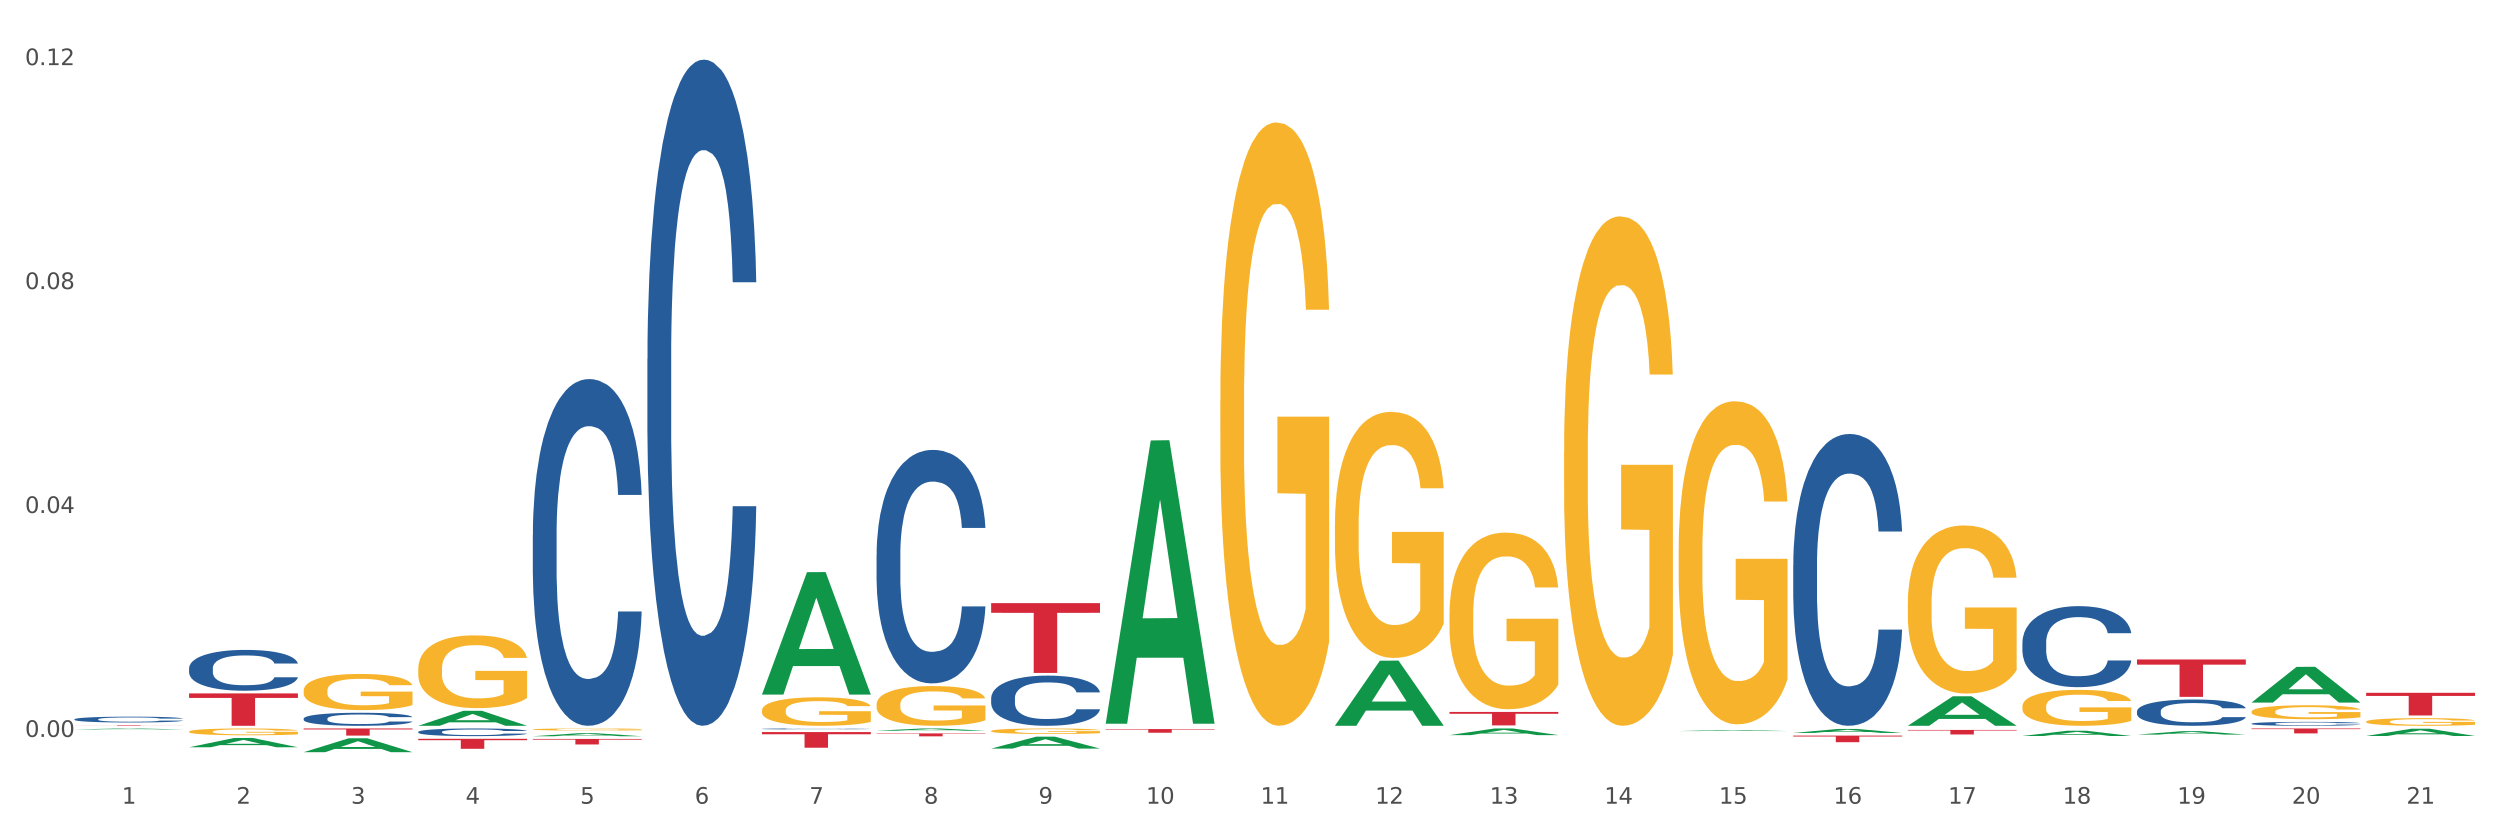 <?xml version="1.0" encoding="utf-8" standalone="no"?>
<!DOCTYPE svg PUBLIC "-//W3C//DTD SVG 1.1//EN"
  "http://www.w3.org/Graphics/SVG/1.1/DTD/svg11.dtd">
<svg xmlns:xlink="http://www.w3.org/1999/xlink" width="1080pt" height="360pt" viewBox="0 0 1080 360" xmlns="http://www.w3.org/2000/svg" version="1.1">
 <rect x="0" y="0" width="1080" height="360" fill="#333333" stroke="none"/>
 <defs>
  <style type="text/css">*{stroke-linejoin: round; stroke-linecap: butt}</style>
 </defs>
 <g id="figure_1">
  <g id="patch_1">
   <path d="M 0 360 
L 1080 360 
L 1080 0 
L 0 0 
z
" style="fill: #ffffff; stroke: #ffffff; stroke-linejoin: miter"/>
  </g>
  <g id="axes_1">
   <g id="matplotlib.axis_1">
    <g id="xtick_1">
     <g id="text_1">
      <!-- 1 -->
      <g style="fill: #4d4d4d" transform="translate(52.633 347.204) scale(0.096 -0.096)">
       <defs>
        <path id="DejaVuSans-31" d="M 794 531 
L 1825 531 
L 1825 4091 
L 703 3866 
L 703 4441 
L 1819 4666 
L 2450 4666 
L 2450 531 
L 3481 531 
L 3481 0 
L 794 0 
L 794 531 
z
" transform="scale(0.016)"/>
       </defs>
       <use xlink:href="#DejaVuSans-31"/>
      </g>
     </g>
    </g>
    <g id="xtick_2">
     <g id="text_2">
      <!-- 2 -->
      <g style="fill: #4d4d4d" transform="translate(102.133 347.204) scale(0.096 -0.096)">
       <defs>
        <path id="DejaVuSans-32" d="M 1228 531 
L 3431 531 
L 3431 0 
L 469 0 
L 469 531 
Q 828 903 1448 1529 
Q 2069 2156 2228 2338 
Q 2531 2678 2651 2914 
Q 2772 3150 2772 3378 
Q 2772 3750 2511 3984 
Q 2250 4219 1831 4219 
Q 1534 4219 1204 4116 
Q 875 4013 500 3803 
L 500 4441 
Q 881 4594 1212 4672 
Q 1544 4750 1819 4750 
Q 2544 4750 2975 4387 
Q 3406 4025 3406 3419 
Q 3406 3131 3298 2873 
Q 3191 2616 2906 2266 
Q 2828 2175 2409 1742 
Q 1991 1309 1228 531 
z
" transform="scale(0.016)"/>
       </defs>
       <use xlink:href="#DejaVuSans-32"/>
      </g>
     </g>
    </g>
    <g id="xtick_3">
     <g id="text_3">
      <!-- 3 -->
      <g style="fill: #4d4d4d" transform="translate(151.633 347.204) scale(0.096 -0.096)">
       <defs>
        <path id="DejaVuSans-33" d="M 2597 2516 
Q 3050 2419 3304 2112 
Q 3559 1806 3559 1356 
Q 3559 666 3084 287 
Q 2609 -91 1734 -91 
Q 1441 -91 1130 -33 
Q 819 25 488 141 
L 488 750 
Q 750 597 1062 519 
Q 1375 441 1716 441 
Q 2309 441 2620 675 
Q 2931 909 2931 1356 
Q 2931 1769 2642 2001 
Q 2353 2234 1838 2234 
L 1294 2234 
L 1294 2753 
L 1863 2753 
Q 2328 2753 2575 2939 
Q 2822 3125 2822 3475 
Q 2822 3834 2567 4026 
Q 2313 4219 1838 4219 
Q 1578 4219 1281 4162 
Q 984 4106 628 3988 
L 628 4550 
Q 988 4650 1302 4700 
Q 1616 4750 1894 4750 
Q 2613 4750 3031 4423 
Q 3450 4097 3450 3541 
Q 3450 3153 3228 2886 
Q 3006 2619 2597 2516 
z
" transform="scale(0.016)"/>
       </defs>
       <use xlink:href="#DejaVuSans-33"/>
      </g>
     </g>
    </g>
    <g id="xtick_4">
     <g id="text_4">
      <!-- 4 -->
      <g style="fill: #4d4d4d" transform="translate(201.133 347.204) scale(0.096 -0.096)">
       <defs>
        <path id="DejaVuSans-34" d="M 2419 4116 
L 825 1625 
L 2419 1625 
L 2419 4116 
z
M 2253 4666 
L 3047 4666 
L 3047 1625 
L 3713 1625 
L 3713 1100 
L 3047 1100 
L 3047 0 
L 2419 0 
L 2419 1100 
L 313 1100 
L 313 1709 
L 2253 4666 
z
" transform="scale(0.016)"/>
       </defs>
       <use xlink:href="#DejaVuSans-34"/>
      </g>
     </g>
    </g>
    <g id="xtick_5">
     <g id="text_5">
      <!-- 5 -->
      <g style="fill: #4d4d4d" transform="translate(250.633 347.204) scale(0.096 -0.096)">
       <defs>
        <path id="DejaVuSans-35" d="M 691 4666 
L 3169 4666 
L 3169 4134 
L 1269 4134 
L 1269 2991 
Q 1406 3038 1543 3061 
Q 1681 3084 1819 3084 
Q 2600 3084 3056 2656 
Q 3513 2228 3513 1497 
Q 3513 744 3044 326 
Q 2575 -91 1722 -91 
Q 1428 -91 1123 -41 
Q 819 9 494 109 
L 494 744 
Q 775 591 1075 516 
Q 1375 441 1709 441 
Q 2250 441 2565 725 
Q 2881 1009 2881 1497 
Q 2881 1984 2565 2268 
Q 2250 2553 1709 2553 
Q 1456 2553 1204 2497 
Q 953 2441 691 2322 
L 691 4666 
z
" transform="scale(0.016)"/>
       </defs>
       <use xlink:href="#DejaVuSans-35"/>
      </g>
     </g>
    </g>
    <g id="xtick_6">
     <g id="text_6">
      <!-- 6 -->
      <g style="fill: #4d4d4d" transform="translate(300.134 347.204) scale(0.096 -0.096)">
       <defs>
        <path id="DejaVuSans-36" d="M 2113 2584 
Q 1688 2584 1439 2293 
Q 1191 2003 1191 1497 
Q 1191 994 1439 701 
Q 1688 409 2113 409 
Q 2538 409 2786 701 
Q 3034 994 3034 1497 
Q 3034 2003 2786 2293 
Q 2538 2584 2113 2584 
z
M 3366 4563 
L 3366 3988 
Q 3128 4100 2886 4159 
Q 2644 4219 2406 4219 
Q 1781 4219 1451 3797 
Q 1122 3375 1075 2522 
Q 1259 2794 1537 2939 
Q 1816 3084 2150 3084 
Q 2853 3084 3261 2657 
Q 3669 2231 3669 1497 
Q 3669 778 3244 343 
Q 2819 -91 2113 -91 
Q 1303 -91 875 529 
Q 447 1150 447 2328 
Q 447 3434 972 4092 
Q 1497 4750 2381 4750 
Q 2619 4750 2861 4703 
Q 3103 4656 3366 4563 
z
" transform="scale(0.016)"/>
       </defs>
       <use xlink:href="#DejaVuSans-36"/>
      </g>
     </g>
    </g>
    <g id="xtick_7">
     <g id="text_7">
      <!-- 7 -->
      <g style="fill: #4d4d4d" transform="translate(349.634 347.204) scale(0.096 -0.096)">
       <defs>
        <path id="DejaVuSans-37" d="M 525 4666 
L 3525 4666 
L 3525 4397 
L 1831 0 
L 1172 0 
L 2766 4134 
L 525 4134 
L 525 4666 
z
" transform="scale(0.016)"/>
       </defs>
       <use xlink:href="#DejaVuSans-37"/>
      </g>
     </g>
    </g>
    <g id="xtick_8">
     <g id="text_8">
      <!-- 8 -->
      <g style="fill: #4d4d4d" transform="translate(399.134 347.204) scale(0.096 -0.096)">
       <defs>
        <path id="DejaVuSans-38" d="M 2034 2216 
Q 1584 2216 1326 1975 
Q 1069 1734 1069 1313 
Q 1069 891 1326 650 
Q 1584 409 2034 409 
Q 2484 409 2743 651 
Q 3003 894 3003 1313 
Q 3003 1734 2745 1975 
Q 2488 2216 2034 2216 
z
M 1403 2484 
Q 997 2584 770 2862 
Q 544 3141 544 3541 
Q 544 4100 942 4425 
Q 1341 4750 2034 4750 
Q 2731 4750 3128 4425 
Q 3525 4100 3525 3541 
Q 3525 3141 3298 2862 
Q 3072 2584 2669 2484 
Q 3125 2378 3379 2068 
Q 3634 1759 3634 1313 
Q 3634 634 3220 271 
Q 2806 -91 2034 -91 
Q 1263 -91 848 271 
Q 434 634 434 1313 
Q 434 1759 690 2068 
Q 947 2378 1403 2484 
z
M 1172 3481 
Q 1172 3119 1398 2916 
Q 1625 2713 2034 2713 
Q 2441 2713 2670 2916 
Q 2900 3119 2900 3481 
Q 2900 3844 2670 4047 
Q 2441 4250 2034 4250 
Q 1625 4250 1398 4047 
Q 1172 3844 1172 3481 
z
" transform="scale(0.016)"/>
       </defs>
       <use xlink:href="#DejaVuSans-38"/>
      </g>
     </g>
    </g>
    <g id="xtick_9">
     <g id="text_9">
      <!-- 9 -->
      <g style="fill: #4d4d4d" transform="translate(448.634 347.204) scale(0.096 -0.096)">
       <defs>
        <path id="DejaVuSans-39" d="M 703 97 
L 703 672 
Q 941 559 1184 500 
Q 1428 441 1663 441 
Q 2288 441 2617 861 
Q 2947 1281 2994 2138 
Q 2813 1869 2534 1725 
Q 2256 1581 1919 1581 
Q 1219 1581 811 2004 
Q 403 2428 403 3163 
Q 403 3881 828 4315 
Q 1253 4750 1959 4750 
Q 2769 4750 3195 4129 
Q 3622 3509 3622 2328 
Q 3622 1225 3098 567 
Q 2575 -91 1691 -91 
Q 1453 -91 1209 -44 
Q 966 3 703 97 
z
M 1959 2075 
Q 2384 2075 2632 2365 
Q 2881 2656 2881 3163 
Q 2881 3666 2632 3958 
Q 2384 4250 1959 4250 
Q 1534 4250 1286 3958 
Q 1038 3666 1038 3163 
Q 1038 2656 1286 2365 
Q 1534 2075 1959 2075 
z
" transform="scale(0.016)"/>
       </defs>
       <use xlink:href="#DejaVuSans-39"/>
      </g>
     </g>
    </g>
    <g id="xtick_10">
     <g id="text_10">
      <!-- 10 -->
      <g style="fill: #4d4d4d" transform="translate(495.079 347.204) scale(0.096 -0.096)">
       <defs>
        <path id="DejaVuSans-30" d="M 2034 4250 
Q 1547 4250 1301 3770 
Q 1056 3291 1056 2328 
Q 1056 1369 1301 889 
Q 1547 409 2034 409 
Q 2525 409 2770 889 
Q 3016 1369 3016 2328 
Q 3016 3291 2770 3770 
Q 2525 4250 2034 4250 
z
M 2034 4750 
Q 2819 4750 3233 4129 
Q 3647 3509 3647 2328 
Q 3647 1150 3233 529 
Q 2819 -91 2034 -91 
Q 1250 -91 836 529 
Q 422 1150 422 2328 
Q 422 3509 836 4129 
Q 1250 4750 2034 4750 
z
" transform="scale(0.016)"/>
       </defs>
       <use xlink:href="#DejaVuSans-31"/>
       <use xlink:href="#DejaVuSans-30" transform="translate(63.623 0)"/>
      </g>
     </g>
    </g>
    <g id="xtick_11">
     <g id="text_11">
      <!-- 11 -->
      <g style="fill: #4d4d4d" transform="translate(544.58 347.204) scale(0.096 -0.096)">
       <use xlink:href="#DejaVuSans-31"/>
       <use xlink:href="#DejaVuSans-31" transform="translate(63.623 0)"/>
      </g>
     </g>
    </g>
    <g id="xtick_12">
     <g id="text_12">
      <!-- 12 -->
      <g style="fill: #4d4d4d" transform="translate(594.08 347.204) scale(0.096 -0.096)">
       <use xlink:href="#DejaVuSans-31"/>
       <use xlink:href="#DejaVuSans-32" transform="translate(63.623 0)"/>
      </g>
     </g>
    </g>
    <g id="xtick_13">
     <g id="text_13">
      <!-- 13 -->
      <g style="fill: #4d4d4d" transform="translate(643.58 347.204) scale(0.096 -0.096)">
       <use xlink:href="#DejaVuSans-31"/>
       <use xlink:href="#DejaVuSans-33" transform="translate(63.623 0)"/>
      </g>
     </g>
    </g>
    <g id="xtick_14">
     <g id="text_14">
      <!-- 14 -->
      <g style="fill: #4d4d4d" transform="translate(693.08 347.204) scale(0.096 -0.096)">
       <use xlink:href="#DejaVuSans-31"/>
       <use xlink:href="#DejaVuSans-34" transform="translate(63.623 0)"/>
      </g>
     </g>
    </g>
    <g id="xtick_15">
     <g id="text_15">
      <!-- 15 -->
      <g style="fill: #4d4d4d" transform="translate(742.58 347.204) scale(0.096 -0.096)">
       <use xlink:href="#DejaVuSans-31"/>
       <use xlink:href="#DejaVuSans-35" transform="translate(63.623 0)"/>
      </g>
     </g>
    </g>
    <g id="xtick_16">
     <g id="text_16">
      <!-- 16 -->
      <g style="fill: #4d4d4d" transform="translate(792.08 347.204) scale(0.096 -0.096)">
       <use xlink:href="#DejaVuSans-31"/>
       <use xlink:href="#DejaVuSans-36" transform="translate(63.623 0)"/>
      </g>
     </g>
    </g>
    <g id="xtick_17">
     <g id="text_17">
      <!-- 17 -->
      <g style="fill: #4d4d4d" transform="translate(841.58 347.204) scale(0.096 -0.096)">
       <use xlink:href="#DejaVuSans-31"/>
       <use xlink:href="#DejaVuSans-37" transform="translate(63.623 0)"/>
      </g>
     </g>
    </g>
    <g id="xtick_18">
     <g id="text_18">
      <!-- 18 -->
      <g style="fill: #4d4d4d" transform="translate(891.08 347.204) scale(0.096 -0.096)">
       <use xlink:href="#DejaVuSans-31"/>
       <use xlink:href="#DejaVuSans-38" transform="translate(63.623 0)"/>
      </g>
     </g>
    </g>
    <g id="xtick_19">
     <g id="text_19">
      <!-- 19 -->
      <g style="fill: #4d4d4d" transform="translate(940.58 347.204) scale(0.096 -0.096)">
       <use xlink:href="#DejaVuSans-31"/>
       <use xlink:href="#DejaVuSans-39" transform="translate(63.623 0)"/>
      </g>
     </g>
    </g>
    <g id="xtick_20">
     <g id="text_20">
      <!-- 20 -->
      <g style="fill: #4d4d4d" transform="translate(990.08 347.204) scale(0.096 -0.096)">
       <use xlink:href="#DejaVuSans-32"/>
       <use xlink:href="#DejaVuSans-30" transform="translate(63.623 0)"/>
      </g>
     </g>
    </g>
    <g id="xtick_21">
     <g id="text_21">
      <!-- 21 -->
      <g style="fill: #4d4d4d" transform="translate(1039.58 347.204) scale(0.096 -0.096)">
       <use xlink:href="#DejaVuSans-32"/>
       <use xlink:href="#DejaVuSans-31" transform="translate(63.623 0)"/>
      </g>
     </g>
    </g>
    <g id="xtick_22"/>
    <g id="xtick_23"/>
    <g id="xtick_24"/>
    <g id="xtick_25"/>
    <g id="xtick_26"/>
    <g id="xtick_27"/>
    <g id="xtick_28"/>
    <g id="xtick_29"/>
    <g id="xtick_30"/>
    <g id="xtick_31"/>
    <g id="xtick_32"/>
    <g id="xtick_33"/>
    <g id="xtick_34"/>
    <g id="xtick_35"/>
    <g id="xtick_36"/>
    <g id="xtick_37"/>
    <g id="xtick_38"/>
    <g id="xtick_39"/>
    <g id="xtick_40"/>
    <g id="xtick_41"/>
   </g>
   <g id="matplotlib.axis_2">
    <g id="ytick_1">
     <g id="text_22">
      <!-- 0.00 -->
      <g style="fill: #4d4d4d" transform="translate(10.8 318.346) scale(0.096 -0.096)">
       <defs>
        <path id="DejaVuSans-2e" d="M 684 794 
L 1344 794 
L 1344 0 
L 684 0 
L 684 794 
z
" transform="scale(0.016)"/>
       </defs>
       <use xlink:href="#DejaVuSans-30"/>
       <use xlink:href="#DejaVuSans-2e" transform="translate(63.623 0)"/>
       <use xlink:href="#DejaVuSans-30" transform="translate(95.41 0)"/>
       <use xlink:href="#DejaVuSans-30" transform="translate(159.033 0)"/>
      </g>
     </g>
    </g>
    <g id="ytick_2">
     <g id="text_23">
      <!-- 0.04 -->
      <g style="fill: #4d4d4d" transform="translate(10.8 221.61) scale(0.096 -0.096)">
       <use xlink:href="#DejaVuSans-30"/>
       <use xlink:href="#DejaVuSans-2e" transform="translate(63.623 0)"/>
       <use xlink:href="#DejaVuSans-30" transform="translate(95.41 0)"/>
       <use xlink:href="#DejaVuSans-34" transform="translate(159.033 0)"/>
      </g>
     </g>
    </g>
    <g id="ytick_3">
     <g id="text_24">
      <!-- 0.08 -->
      <g style="fill: #4d4d4d" transform="translate(10.8 124.874) scale(0.096 -0.096)">
       <use xlink:href="#DejaVuSans-30"/>
       <use xlink:href="#DejaVuSans-2e" transform="translate(63.623 0)"/>
       <use xlink:href="#DejaVuSans-30" transform="translate(95.41 0)"/>
       <use xlink:href="#DejaVuSans-38" transform="translate(159.033 0)"/>
      </g>
     </g>
    </g>
    <g id="ytick_4">
     <g id="text_25">
      <!-- 0.12 -->
      <g style="fill: #4d4d4d" transform="translate(10.8 28.137) scale(0.096 -0.096)">
       <use xlink:href="#DejaVuSans-30"/>
       <use xlink:href="#DejaVuSans-2e" transform="translate(63.623 0)"/>
       <use xlink:href="#DejaVuSans-31" transform="translate(95.41 0)"/>
       <use xlink:href="#DejaVuSans-32" transform="translate(159.033 0)"/>
      </g>
     </g>
    </g>
    <g id="ytick_5"/>
    <g id="ytick_6"/>
    <g id="ytick_7"/>
   </g>
   <g id="PolyCollection_1">
    <path d="M 32.175 315.117 
L 32.223 315.116 
L 51.615 314.7 
L 59.663 314.699 
L 79.2 315.117 
L 69.892 315.117 
L 65.674 315.02 
L 45.652 315.02 
L 45.507 315.022 
L 41.435 315.117 
L 32.175 315.117 
L 32.175 315.117 
L 48.173 314.962 
L 63.153 314.962 
L 55.736 314.788 
L 55.639 314.788 
L 55.542 314.789 
L 48.125 314.962 
L 48.173 314.962 
L 32.175 315.117 
z
" clip-path="url(#p563ea5ff7f)" style="fill: #109648"/>
    <path d="M 81.675 322.82 
L 81.723 322.816 
L 101.115 318.804 
L 109.163 318.8 
L 128.7 322.827 
L 119.392 322.827 
L 115.174 321.889 
L 95.152 321.889 
L 95.007 321.905 
L 90.935 322.827 
L 81.675 322.827 
L 81.675 322.82 
L 97.673 321.33 
L 112.653 321.326 
L 105.236 319.658 
L 105.139 319.651 
L 105.042 319.662 
L 97.625 321.326 
L 97.673 321.33 
L 81.675 322.82 
z
" clip-path="url(#p563ea5ff7f)" style="fill: #109648"/>
    <path d="M 131.175 324.938 
L 131.223 324.933 
L 150.615 318.941 
L 158.663 318.935 
L 178.2 324.95 
L 168.892 324.95 
L 164.674 323.549 
L 144.652 323.549 
L 144.507 323.572 
L 140.435 324.95 
L 131.175 324.95 
L 131.175 324.938 
L 147.173 322.713 
L 162.153 322.707 
L 154.736 320.217 
L 154.639 320.206 
L 154.542 320.223 
L 147.125 322.707 
L 147.173 322.713 
L 131.175 324.938 
z
" clip-path="url(#p563ea5ff7f)" style="fill: #109648"/>
    <path d="M 180.675 313.531 
L 180.723 313.525 
L 200.115 307.075 
L 208.163 307.069 
L 227.7 313.543 
L 218.392 313.543 
L 214.174 312.036 
L 194.152 312.036 
L 194.007 312.06 
L 189.935 313.543 
L 180.675 313.543 
L 180.675 313.531 
L 196.673 311.136 
L 211.653 311.13 
L 204.236 308.449 
L 204.139 308.437 
L 204.042 308.455 
L 196.625 311.13 
L 196.673 311.136 
L 180.675 313.531 
z
" clip-path="url(#p563ea5ff7f)" style="fill: #109648"/>
    <path d="M 923.175 307.291 
L 923.231 307.281 
L 923.231 306.99 
L 923.397 306.596 
L 924.009 305.87 
L 924.787 305.321 
L 926.121 304.678 
L 926.844 304.408 
L 927.789 304.108 
L 929.734 303.62 
L 931.957 303.206 
L 933.514 302.977 
L 934.681 302.832 
L 937.294 302.573 
L 938.794 302.459 
L 940.351 302.366 
L 941.685 302.304 
L 943.908 302.231 
L 945.687 302.2 
L 947.744 302.189 
L 949.467 302.2 
L 951.746 302.241 
L 955.081 302.366 
L 956.359 302.438 
L 958.082 302.563 
L 959.861 302.729 
L 961.306 302.895 
L 962.974 303.133 
L 964.697 303.444 
L 966.365 303.838 
L 967.532 304.201 
L 968.477 304.585 
L 969.311 305.051 
L 969.922 305.559 
L 970.2 305.984 
L 960.028 305.984 
L 959.75 305.601 
L 959.194 305.186 
L 958.638 304.906 
L 958.027 304.678 
L 957.082 304.419 
L 956.248 304.253 
L 954.859 304.056 
L 953.58 303.931 
L 952.524 303.859 
L 951.245 303.797 
L 948.522 303.734 
L 946.576 303.734 
L 945.353 303.755 
L 943.853 303.807 
L 942.574 303.88 
L 941.073 304.004 
L 939.906 304.139 
L 938.739 304.315 
L 938.072 304.44 
L 937.071 304.668 
L 936.404 304.854 
L 935.515 305.176 
L 935.015 305.404 
L 934.125 305.995 
L 933.736 306.43 
L 933.569 306.731 
L 933.458 307.063 
L 933.458 308.68 
L 933.792 309.406 
L 934.07 309.717 
L 934.514 310.07 
L 935.348 310.526 
L 936.571 310.972 
L 937.849 311.293 
L 938.906 311.49 
L 939.906 311.636 
L 940.907 311.75 
L 942.13 311.853 
L 943.13 311.916 
L 944.631 311.978 
L 946.41 312.009 
L 947.799 312.009 
L 950.634 311.957 
L 951.913 311.905 
L 953.135 311.833 
L 954.469 311.719 
L 955.526 311.594 
L 956.137 311.501 
L 957.138 311.304 
L 957.916 311.096 
L 958.583 310.858 
L 959.027 310.651 
L 959.528 310.339 
L 959.917 309.987 
L 960.028 309.8 
L 970.2 309.8 
L 969.978 310.174 
L 969.589 310.536 
L 968.81 311.024 
L 968.199 311.304 
L 967.254 311.646 
L 966.253 311.936 
L 964.864 312.258 
L 963.585 312.496 
L 962.251 312.704 
L 960.806 312.89 
L 958.194 313.149 
L 957.249 313.222 
L 955.248 313.346 
L 953.691 313.419 
L 951.412 313.492 
L 949.078 313.533 
L 946.632 313.543 
L 944.464 313.523 
L 942.074 313.461 
L 940.573 313.398 
L 938.906 313.305 
L 936.96 313.16 
L 935.126 312.984 
L 933.403 312.776 
L 931.791 312.538 
L 930.29 312.268 
L 928.344 311.822 
L 926.899 311.387 
L 925.843 310.982 
L 925.12 310.64 
L 924.398 310.205 
L 924.009 309.904 
L 923.397 309.178 
L 923.175 308.504 
L 923.175 307.291 
z
" clip-path="url(#p563ea5ff7f)" style="fill: #255c99"/>
    <path d="M 873.675 277.581 
L 873.731 277.549 
L 873.731 276.654 
L 873.897 275.439 
L 874.509 273.201 
L 875.287 271.506 
L 876.621 269.524 
L 877.344 268.692 
L 878.289 267.765 
L 880.234 266.262 
L 882.457 264.983 
L 884.014 264.28 
L 885.181 263.832 
L 887.794 263.033 
L 889.294 262.681 
L 890.851 262.393 
L 892.185 262.201 
L 894.408 261.977 
L 896.187 261.881 
L 898.244 261.85 
L 899.967 261.881 
L 902.246 262.009 
L 905.581 262.393 
L 906.859 262.617 
L 908.582 263.001 
L 910.361 263.512 
L 911.806 264.024 
L 913.474 264.759 
L 915.197 265.719 
L 916.865 266.934 
L 918.032 268.053 
L 918.977 269.236 
L 919.811 270.675 
L 920.422 272.241 
L 920.7 273.552 
L 910.528 273.552 
L 910.25 272.369 
L 909.694 271.09 
L 909.138 270.227 
L 908.527 269.524 
L 907.582 268.724 
L 906.748 268.213 
L 905.359 267.605 
L 904.08 267.221 
L 903.024 266.998 
L 901.745 266.806 
L 899.022 266.614 
L 897.076 266.614 
L 895.853 266.678 
L 894.353 266.838 
L 893.074 267.061 
L 891.573 267.445 
L 890.406 267.861 
L 889.239 268.404 
L 888.572 268.788 
L 887.571 269.492 
L 886.904 270.067 
L 886.015 271.058 
L 885.515 271.762 
L 884.625 273.584 
L 884.236 274.927 
L 884.069 275.855 
L 883.958 276.878 
L 883.958 281.866 
L 884.292 284.104 
L 884.57 285.064 
L 885.014 286.151 
L 885.848 287.558 
L 887.071 288.933 
L 888.349 289.924 
L 889.406 290.531 
L 890.406 290.979 
L 891.407 291.331 
L 892.63 291.651 
L 893.63 291.842 
L 895.131 292.034 
L 896.91 292.13 
L 898.299 292.13 
L 901.134 291.97 
L 902.413 291.81 
L 903.635 291.587 
L 904.969 291.235 
L 906.026 290.851 
L 906.637 290.563 
L 907.638 289.956 
L 908.416 289.316 
L 909.083 288.581 
L 909.527 287.941 
L 910.028 286.982 
L 910.417 285.895 
L 910.528 285.319 
L 920.7 285.319 
L 920.478 286.471 
L 920.089 287.59 
L 919.31 289.092 
L 918.699 289.956 
L 917.754 291.011 
L 916.753 291.906 
L 915.364 292.898 
L 914.085 293.633 
L 912.751 294.273 
L 911.306 294.848 
L 908.694 295.647 
L 907.749 295.871 
L 905.748 296.255 
L 904.191 296.479 
L 901.912 296.703 
L 899.578 296.831 
L 897.132 296.863 
L 894.964 296.799 
L 892.574 296.607 
L 891.073 296.415 
L 889.406 296.127 
L 887.46 295.679 
L 885.626 295.136 
L 883.903 294.496 
L 882.291 293.761 
L 880.79 292.93 
L 878.844 291.555 
L 877.399 290.212 
L 876.343 288.965 
L 875.62 287.909 
L 874.898 286.566 
L 874.509 285.639 
L 873.897 283.401 
L 873.675 281.322 
L 873.675 277.581 
z
" clip-path="url(#p563ea5ff7f)" style="fill: #255c99"/>
    <path d="M 774.675 244.123 
L 774.731 244.008 
L 774.731 240.784 
L 774.897 236.409 
L 775.509 228.35 
L 776.287 222.249 
L 777.621 215.111 
L 778.344 212.118 
L 779.289 208.779 
L 781.234 203.368 
L 783.457 198.763 
L 785.014 196.23 
L 786.181 194.619 
L 788.794 191.74 
L 790.294 190.474 
L 791.851 189.438 
L 793.185 188.747 
L 795.408 187.941 
L 797.187 187.596 
L 799.244 187.481 
L 800.967 187.596 
L 803.246 188.056 
L 806.581 189.438 
L 807.859 190.244 
L 809.582 191.625 
L 811.361 193.467 
L 812.806 195.309 
L 814.474 197.957 
L 816.197 201.411 
L 817.865 205.786 
L 819.032 209.815 
L 819.977 214.075 
L 820.811 219.256 
L 821.422 224.897 
L 821.7 229.617 
L 811.528 229.617 
L 811.25 225.357 
L 810.694 220.752 
L 810.138 217.644 
L 809.527 215.111 
L 808.582 212.233 
L 807.748 210.391 
L 806.359 208.203 
L 805.08 206.822 
L 804.024 206.016 
L 802.745 205.325 
L 800.022 204.635 
L 798.076 204.635 
L 796.853 204.865 
L 795.353 205.44 
L 794.074 206.246 
L 792.573 207.628 
L 791.406 209.124 
L 790.239 211.082 
L 789.572 212.463 
L 788.571 214.996 
L 787.904 217.068 
L 787.015 220.637 
L 786.515 223.17 
L 785.625 229.732 
L 785.236 234.567 
L 785.069 237.906 
L 784.958 241.59 
L 784.958 259.55 
L 785.292 267.608 
L 785.57 271.062 
L 786.014 274.976 
L 786.848 280.042 
L 788.071 284.992 
L 789.349 288.561 
L 790.406 290.749 
L 791.406 292.36 
L 792.407 293.627 
L 793.63 294.778 
L 794.63 295.469 
L 796.131 296.159 
L 797.91 296.505 
L 799.299 296.505 
L 802.134 295.929 
L 803.413 295.354 
L 804.635 294.548 
L 805.969 293.281 
L 807.026 291.9 
L 807.637 290.864 
L 808.638 288.676 
L 809.416 286.374 
L 810.083 283.726 
L 810.527 281.423 
L 811.028 277.97 
L 811.417 274.055 
L 811.528 271.983 
L 821.7 271.983 
L 821.478 276.128 
L 821.089 280.157 
L 820.31 285.568 
L 819.699 288.676 
L 818.754 292.475 
L 817.753 295.699 
L 816.364 299.268 
L 815.085 301.916 
L 813.751 304.218 
L 812.306 306.291 
L 809.694 309.169 
L 808.749 309.975 
L 806.748 311.356 
L 805.191 312.162 
L 802.912 312.968 
L 800.578 313.428 
L 798.132 313.543 
L 795.964 313.313 
L 793.574 312.622 
L 792.073 311.932 
L 790.406 310.896 
L 788.46 309.284 
L 786.626 307.327 
L 784.903 305.024 
L 783.291 302.376 
L 781.79 299.383 
L 779.844 294.433 
L 778.399 289.597 
L 777.343 285.107 
L 776.62 281.308 
L 775.898 276.473 
L 775.509 273.134 
L 774.897 265.076 
L 774.675 257.592 
L 774.675 244.123 
z
" clip-path="url(#p563ea5ff7f)" style="fill: #255c99"/>
    <path d="M 428.175 301.606 
L 428.231 301.587 
L 428.231 301.032 
L 428.397 300.28 
L 429.009 298.894 
L 429.787 297.845 
L 431.121 296.618 
L 431.844 296.103 
L 432.789 295.529 
L 434.734 294.598 
L 436.957 293.807 
L 438.514 293.371 
L 439.681 293.094 
L 442.294 292.599 
L 443.794 292.381 
L 445.351 292.203 
L 446.685 292.084 
L 448.908 291.946 
L 450.687 291.886 
L 452.744 291.867 
L 454.467 291.886 
L 456.746 291.966 
L 460.081 292.203 
L 461.359 292.342 
L 463.082 292.579 
L 464.861 292.896 
L 466.306 293.213 
L 467.974 293.668 
L 469.697 294.262 
L 471.365 295.014 
L 472.532 295.707 
L 473.477 296.439 
L 474.311 297.33 
L 474.922 298.3 
L 475.2 299.112 
L 465.028 299.112 
L 464.75 298.38 
L 464.194 297.588 
L 463.638 297.053 
L 463.027 296.618 
L 462.082 296.123 
L 461.248 295.806 
L 459.859 295.43 
L 458.58 295.192 
L 457.524 295.054 
L 456.245 294.935 
L 453.522 294.816 
L 451.576 294.816 
L 450.353 294.856 
L 448.853 294.955 
L 447.574 295.093 
L 446.073 295.331 
L 444.906 295.588 
L 443.739 295.925 
L 443.072 296.162 
L 442.071 296.598 
L 441.404 296.954 
L 440.515 297.568 
L 440.015 298.003 
L 439.125 299.132 
L 438.736 299.963 
L 438.569 300.537 
L 438.458 301.171 
L 438.458 304.259 
L 438.792 305.645 
L 439.07 306.239 
L 439.514 306.912 
L 440.348 307.783 
L 441.571 308.634 
L 442.849 309.248 
L 443.906 309.624 
L 444.906 309.901 
L 445.907 310.119 
L 447.13 310.317 
L 448.13 310.435 
L 449.631 310.554 
L 451.41 310.614 
L 452.799 310.614 
L 455.634 310.515 
L 456.913 310.416 
L 458.135 310.277 
L 459.469 310.059 
L 460.526 309.822 
L 461.137 309.644 
L 462.137 309.267 
L 462.916 308.872 
L 463.583 308.416 
L 464.027 308.02 
L 464.528 307.426 
L 464.917 306.753 
L 465.028 306.397 
L 475.2 306.397 
L 474.978 307.11 
L 474.589 307.803 
L 473.81 308.733 
L 473.199 309.267 
L 472.254 309.921 
L 471.253 310.475 
L 469.864 311.089 
L 468.585 311.544 
L 467.251 311.94 
L 465.806 312.296 
L 463.194 312.791 
L 462.249 312.93 
L 460.248 313.167 
L 458.691 313.306 
L 456.412 313.444 
L 454.078 313.524 
L 451.632 313.543 
L 449.464 313.504 
L 447.074 313.385 
L 445.573 313.266 
L 443.906 313.088 
L 441.96 312.811 
L 440.126 312.474 
L 438.403 312.079 
L 436.791 311.623 
L 435.29 311.109 
L 433.344 310.257 
L 431.899 309.426 
L 430.843 308.654 
L 430.12 308.001 
L 429.398 307.169 
L 429.009 306.595 
L 428.397 305.209 
L 428.175 303.922 
L 428.175 301.606 
z
" clip-path="url(#p563ea5ff7f)" style="fill: #255c99"/>
    <path d="M 378.675 239.676 
L 378.731 239.584 
L 378.731 237.005 
L 378.897 233.504 
L 379.509 227.055 
L 380.287 222.173 
L 381.621 216.461 
L 382.344 214.066 
L 383.289 211.394 
L 385.234 207.065 
L 387.457 203.38 
L 389.014 201.353 
L 390.181 200.063 
L 392.794 197.76 
L 394.294 196.747 
L 395.851 195.918 
L 397.185 195.365 
L 399.408 194.72 
L 401.187 194.444 
L 403.244 194.352 
L 404.967 194.444 
L 407.246 194.812 
L 410.581 195.918 
L 411.859 196.563 
L 413.582 197.668 
L 415.361 199.142 
L 416.806 200.616 
L 418.474 202.735 
L 420.197 205.499 
L 421.865 208.999 
L 423.032 212.224 
L 423.977 215.632 
L 424.811 219.778 
L 425.422 224.292 
L 425.7 228.069 
L 415.528 228.069 
L 415.25 224.66 
L 414.694 220.975 
L 414.138 218.488 
L 413.527 216.461 
L 412.582 214.158 
L 411.748 212.684 
L 410.359 210.934 
L 409.08 209.828 
L 408.024 209.183 
L 406.745 208.631 
L 404.022 208.078 
L 402.076 208.078 
L 400.853 208.262 
L 399.353 208.723 
L 398.074 209.368 
L 396.573 210.473 
L 395.406 211.671 
L 394.239 213.237 
L 393.572 214.342 
L 392.571 216.369 
L 391.904 218.027 
L 391.015 220.883 
L 390.515 222.91 
L 389.625 228.161 
L 389.236 232.03 
L 389.069 234.702 
L 388.958 237.65 
L 388.958 252.021 
L 389.292 258.469 
L 389.57 261.233 
L 390.014 264.365 
L 390.848 268.419 
L 392.071 272.38 
L 393.349 275.236 
L 394.406 276.986 
L 395.406 278.276 
L 396.407 279.289 
L 397.63 280.21 
L 398.63 280.763 
L 400.131 281.316 
L 401.91 281.592 
L 403.299 281.592 
L 406.134 281.132 
L 407.413 280.671 
L 408.635 280.026 
L 409.969 279.013 
L 411.026 277.907 
L 411.637 277.078 
L 412.637 275.328 
L 413.416 273.485 
L 414.083 271.367 
L 414.527 269.524 
L 415.028 266.76 
L 415.417 263.628 
L 415.528 261.97 
L 425.7 261.97 
L 425.478 265.286 
L 425.089 268.511 
L 424.31 272.841 
L 423.699 275.328 
L 422.754 278.368 
L 421.753 280.947 
L 420.364 283.803 
L 419.085 285.922 
L 417.751 287.764 
L 416.306 289.423 
L 413.694 291.726 
L 412.749 292.371 
L 410.748 293.476 
L 409.191 294.121 
L 406.912 294.766 
L 404.578 295.134 
L 402.132 295.226 
L 399.964 295.042 
L 397.574 294.489 
L 396.073 293.937 
L 394.406 293.108 
L 392.46 291.818 
L 390.626 290.252 
L 388.903 288.409 
L 387.291 286.291 
L 385.79 283.895 
L 383.844 279.934 
L 382.399 276.065 
L 381.343 272.472 
L 380.62 269.432 
L 379.898 265.563 
L 379.509 262.891 
L 378.897 256.443 
L 378.675 250.455 
L 378.675 239.676 
z
" clip-path="url(#p563ea5ff7f)" style="fill: #255c99"/>
    <path d="M 329.175 314.883 
L 329.231 314.882 
L 329.231 314.872 
L 329.397 314.858 
L 330.009 314.832 
L 330.787 314.812 
L 332.121 314.789 
L 332.844 314.779 
L 333.789 314.768 
L 335.734 314.751 
L 337.957 314.736 
L 339.514 314.728 
L 340.681 314.722 
L 343.294 314.713 
L 344.794 314.709 
L 346.351 314.706 
L 347.685 314.703 
L 349.908 314.701 
L 351.687 314.7 
L 353.744 314.699 
L 355.467 314.7 
L 357.746 314.701 
L 361.081 314.706 
L 362.359 314.708 
L 364.082 314.713 
L 365.861 314.719 
L 367.306 314.725 
L 368.974 314.733 
L 370.697 314.744 
L 372.365 314.759 
L 373.532 314.772 
L 374.477 314.785 
L 375.311 314.802 
L 375.922 314.82 
L 376.2 314.836 
L 366.028 314.836 
L 365.75 314.822 
L 365.194 314.807 
L 364.638 314.797 
L 364.027 314.789 
L 363.082 314.779 
L 362.248 314.773 
L 360.859 314.766 
L 359.58 314.762 
L 358.524 314.759 
L 357.245 314.757 
L 354.522 314.755 
L 352.576 314.755 
L 351.353 314.756 
L 349.853 314.757 
L 348.574 314.76 
L 347.073 314.764 
L 345.906 314.769 
L 344.739 314.776 
L 344.072 314.78 
L 343.071 314.788 
L 342.404 314.795 
L 341.515 314.807 
L 341.015 314.815 
L 340.125 314.836 
L 339.736 314.852 
L 339.569 314.863 
L 339.458 314.874 
L 339.458 314.933 
L 339.792 314.959 
L 340.07 314.97 
L 340.514 314.983 
L 341.348 314.999 
L 342.571 315.015 
L 343.849 315.027 
L 344.906 315.034 
L 345.906 315.039 
L 346.907 315.043 
L 348.13 315.047 
L 349.13 315.049 
L 350.631 315.051 
L 352.41 315.052 
L 353.799 315.052 
L 356.634 315.05 
L 357.913 315.049 
L 359.135 315.046 
L 360.469 315.042 
L 361.526 315.037 
L 362.137 315.034 
L 363.137 315.027 
L 363.916 315.019 
L 364.583 315.011 
L 365.027 315.003 
L 365.528 314.992 
L 365.917 314.98 
L 366.028 314.973 
L 376.2 314.973 
L 375.978 314.986 
L 375.589 314.999 
L 374.81 315.017 
L 374.199 315.027 
L 373.254 315.039 
L 372.253 315.05 
L 370.864 315.061 
L 369.585 315.07 
L 368.251 315.077 
L 366.806 315.084 
L 364.194 315.093 
L 363.249 315.096 
L 361.248 315.1 
L 359.691 315.103 
L 357.412 315.106 
L 355.078 315.107 
L 352.632 315.107 
L 350.464 315.107 
L 348.074 315.104 
L 346.573 315.102 
L 344.906 315.099 
L 342.96 315.094 
L 341.126 315.087 
L 339.403 315.08 
L 337.791 315.071 
L 336.29 315.062 
L 334.344 315.046 
L 332.899 315.03 
L 331.843 315.015 
L 331.12 315.003 
L 330.398 314.987 
L 330.009 314.977 
L 329.397 314.95 
L 329.175 314.926 
L 329.175 314.883 
z
" clip-path="url(#p563ea5ff7f)" style="fill: #255c99"/>
    <path d="M 279.675 155.065 
L 279.731 154.802 
L 279.731 147.444 
L 279.897 137.456 
L 280.509 119.059 
L 281.287 105.13 
L 282.621 88.835 
L 283.344 82.002 
L 284.289 74.381 
L 286.234 62.028 
L 288.457 51.516 
L 290.014 45.734 
L 291.181 42.054 
L 293.794 35.484 
L 295.294 32.593 
L 296.851 30.227 
L 298.185 28.65 
L 300.408 26.811 
L 302.187 26.022 
L 304.244 25.759 
L 305.967 26.022 
L 308.246 27.074 
L 311.581 30.227 
L 312.859 32.067 
L 314.582 35.221 
L 316.361 39.426 
L 317.806 43.631 
L 319.474 49.676 
L 321.197 57.56 
L 322.865 67.547 
L 324.032 76.746 
L 324.977 86.47 
L 325.811 98.297 
L 326.422 111.175 
L 326.7 121.95 
L 316.528 121.95 
L 316.25 112.226 
L 315.694 101.713 
L 315.138 94.617 
L 314.527 88.835 
L 313.582 82.265 
L 312.748 78.06 
L 311.359 73.066 
L 310.08 69.913 
L 309.024 68.073 
L 307.745 66.496 
L 305.022 64.919 
L 303.076 64.919 
L 301.853 65.445 
L 300.353 66.759 
L 299.074 68.599 
L 297.573 71.752 
L 296.406 75.169 
L 295.239 79.637 
L 294.572 82.791 
L 293.571 88.573 
L 292.904 93.303 
L 292.015 101.451 
L 291.515 107.233 
L 290.625 122.213 
L 290.236 133.251 
L 290.069 140.873 
L 289.958 149.283 
L 289.958 190.283 
L 290.292 208.68 
L 290.57 216.564 
L 291.014 225.5 
L 291.848 237.064 
L 293.071 248.365 
L 294.349 256.512 
L 295.406 261.506 
L 296.406 265.185 
L 297.407 268.076 
L 298.63 270.704 
L 299.63 272.281 
L 301.131 273.858 
L 302.91 274.647 
L 304.299 274.647 
L 307.134 273.333 
L 308.413 272.018 
L 309.635 270.179 
L 310.969 267.288 
L 312.026 264.134 
L 312.637 261.769 
L 313.637 256.775 
L 314.416 251.519 
L 315.083 245.474 
L 315.527 240.218 
L 316.028 232.333 
L 316.417 223.397 
L 316.528 218.667 
L 326.7 218.667 
L 326.478 228.128 
L 326.089 237.327 
L 325.31 249.679 
L 324.699 256.775 
L 323.754 265.448 
L 322.753 272.807 
L 321.364 280.954 
L 320.085 286.999 
L 318.751 292.255 
L 317.306 296.986 
L 314.694 303.556 
L 313.749 305.396 
L 311.748 308.55 
L 310.191 310.39 
L 307.912 312.229 
L 305.578 313.281 
L 303.132 313.543 
L 300.964 313.018 
L 298.574 311.441 
L 297.073 309.864 
L 295.406 307.499 
L 293.46 303.819 
L 291.626 299.351 
L 289.903 294.095 
L 288.291 288.05 
L 286.79 281.217 
L 284.844 269.916 
L 283.399 258.878 
L 282.343 248.628 
L 281.62 239.955 
L 280.898 228.917 
L 280.509 221.295 
L 279.897 202.898 
L 279.675 185.815 
L 279.675 155.065 
z
" clip-path="url(#p563ea5ff7f)" style="fill: #255c99"/>
    <path d="M 230.175 231.059 
L 230.231 230.922 
L 230.231 227.092 
L 230.397 221.894 
L 231.009 212.318 
L 231.787 205.069 
L 233.121 196.588 
L 233.844 193.031 
L 234.789 189.064 
L 236.734 182.635 
L 238.957 177.163 
L 240.514 174.154 
L 241.681 172.239 
L 244.294 168.819 
L 245.794 167.314 
L 247.351 166.083 
L 248.685 165.262 
L 250.908 164.305 
L 252.687 163.895 
L 254.744 163.758 
L 256.467 163.895 
L 258.746 164.442 
L 262.081 166.083 
L 263.359 167.041 
L 265.082 168.682 
L 266.861 170.871 
L 268.306 173.06 
L 269.974 176.206 
L 271.697 180.309 
L 273.365 185.507 
L 274.532 190.295 
L 275.477 195.356 
L 276.311 201.512 
L 276.922 208.215 
L 277.2 213.823 
L 267.028 213.823 
L 266.75 208.762 
L 266.194 203.29 
L 265.638 199.597 
L 265.027 196.588 
L 264.082 193.168 
L 263.248 190.979 
L 261.859 188.38 
L 260.58 186.739 
L 259.524 185.781 
L 258.245 184.96 
L 255.522 184.14 
L 253.576 184.14 
L 252.353 184.413 
L 250.853 185.097 
L 249.574 186.055 
L 248.073 187.696 
L 246.906 189.474 
L 245.739 191.8 
L 245.072 193.441 
L 244.071 196.451 
L 243.404 198.913 
L 242.515 203.153 
L 242.015 206.163 
L 241.125 213.96 
L 240.736 219.705 
L 240.569 223.672 
L 240.458 228.049 
L 240.458 249.389 
L 240.792 258.964 
L 241.07 263.068 
L 241.514 267.719 
L 242.348 273.737 
L 243.571 279.619 
L 244.849 283.86 
L 245.906 286.459 
L 246.906 288.374 
L 247.907 289.879 
L 249.13 291.247 
L 250.13 292.067 
L 251.631 292.888 
L 253.41 293.298 
L 254.799 293.298 
L 257.634 292.615 
L 258.913 291.931 
L 260.135 290.973 
L 261.469 289.468 
L 262.526 287.827 
L 263.137 286.596 
L 264.137 283.997 
L 264.916 281.261 
L 265.583 278.115 
L 266.027 275.379 
L 266.528 271.275 
L 266.917 266.624 
L 267.028 264.162 
L 277.2 264.162 
L 276.978 269.087 
L 276.589 273.874 
L 275.81 280.303 
L 275.199 283.997 
L 274.254 288.511 
L 273.253 292.341 
L 271.864 296.581 
L 270.585 299.728 
L 269.251 302.463 
L 267.806 304.926 
L 265.194 308.345 
L 264.249 309.303 
L 262.248 310.944 
L 260.691 311.902 
L 258.412 312.86 
L 256.078 313.407 
L 253.632 313.543 
L 251.464 313.27 
L 249.074 312.449 
L 247.573 311.628 
L 245.906 310.397 
L 243.96 308.482 
L 242.126 306.157 
L 240.403 303.421 
L 238.791 300.275 
L 237.29 296.718 
L 235.344 290.836 
L 233.899 285.091 
L 232.843 279.756 
L 232.12 275.242 
L 231.398 269.497 
L 231.009 265.53 
L 230.397 255.955 
L 230.175 247.063 
L 230.175 231.059 
z
" clip-path="url(#p563ea5ff7f)" style="fill: #255c99"/>
    <path d="M 180.675 316.186 
L 180.731 316.183 
L 180.731 316.098 
L 180.897 315.983 
L 181.509 315.772 
L 182.287 315.612 
L 183.621 315.424 
L 184.344 315.346 
L 185.289 315.258 
L 187.234 315.116 
L 189.457 314.995 
L 191.014 314.929 
L 192.181 314.887 
L 194.794 314.811 
L 196.294 314.778 
L 197.851 314.751 
L 199.185 314.732 
L 201.408 314.711 
L 203.187 314.702 
L 205.244 314.699 
L 206.967 314.702 
L 209.246 314.714 
L 212.581 314.751 
L 213.859 314.772 
L 215.582 314.808 
L 217.361 314.856 
L 218.806 314.905 
L 220.474 314.974 
L 222.197 315.065 
L 223.865 315.18 
L 225.032 315.285 
L 225.977 315.397 
L 226.811 315.533 
L 227.422 315.681 
L 227.7 315.805 
L 217.528 315.805 
L 217.25 315.693 
L 216.694 315.572 
L 216.138 315.491 
L 215.527 315.424 
L 214.582 315.349 
L 213.748 315.3 
L 212.359 315.243 
L 211.08 315.207 
L 210.024 315.186 
L 208.745 315.168 
L 206.022 315.149 
L 204.076 315.149 
L 202.853 315.155 
L 201.353 315.171 
L 200.074 315.192 
L 198.573 315.228 
L 197.406 315.267 
L 196.239 315.319 
L 195.572 315.355 
L 194.571 315.421 
L 193.904 315.476 
L 193.015 315.569 
L 192.515 315.636 
L 191.625 315.808 
L 191.236 315.935 
L 191.069 316.023 
L 190.958 316.119 
L 190.958 316.591 
L 191.292 316.802 
L 191.57 316.893 
L 192.014 316.995 
L 192.848 317.128 
L 194.071 317.258 
L 195.349 317.352 
L 196.406 317.409 
L 197.406 317.452 
L 198.407 317.485 
L 199.63 317.515 
L 200.63 317.533 
L 202.131 317.551 
L 203.91 317.56 
L 205.299 317.56 
L 208.134 317.545 
L 209.412 317.53 
L 210.635 317.509 
L 211.969 317.476 
L 213.026 317.44 
L 213.637 317.412 
L 214.637 317.355 
L 215.416 317.295 
L 216.083 317.225 
L 216.527 317.165 
L 217.028 317.074 
L 217.417 316.971 
L 217.528 316.917 
L 227.7 316.917 
L 227.478 317.026 
L 227.089 317.131 
L 226.31 317.273 
L 225.699 317.355 
L 224.754 317.455 
L 223.753 317.539 
L 222.364 317.633 
L 221.085 317.702 
L 219.751 317.763 
L 218.306 317.817 
L 215.694 317.893 
L 214.749 317.914 
L 212.748 317.95 
L 211.191 317.971 
L 208.912 317.992 
L 206.578 318.005 
L 204.132 318.008 
L 201.964 318.001 
L 199.574 317.983 
L 198.073 317.965 
L 196.406 317.938 
L 194.46 317.896 
L 192.626 317.844 
L 190.903 317.784 
L 189.291 317.714 
L 187.79 317.636 
L 185.844 317.506 
L 184.399 317.379 
L 183.343 317.261 
L 182.62 317.162 
L 181.898 317.035 
L 181.509 316.947 
L 180.897 316.736 
L 180.675 316.539 
L 180.675 316.186 
z
" clip-path="url(#p563ea5ff7f)" style="fill: #255c99"/>
    <path d="M 131.175 310.443 
L 131.231 310.438 
L 131.231 310.294 
L 131.397 310.099 
L 132.009 309.739 
L 132.787 309.467 
L 134.121 309.148 
L 134.844 309.014 
L 135.789 308.865 
L 137.734 308.623 
L 139.957 308.418 
L 141.514 308.305 
L 142.681 308.233 
L 145.294 308.104 
L 146.794 308.048 
L 148.351 308.001 
L 149.685 307.971 
L 151.908 307.935 
L 153.687 307.919 
L 155.744 307.914 
L 157.467 307.919 
L 159.746 307.94 
L 163.081 308.001 
L 164.359 308.037 
L 166.082 308.099 
L 167.861 308.181 
L 169.306 308.264 
L 170.974 308.382 
L 172.697 308.536 
L 174.365 308.731 
L 175.532 308.911 
L 176.477 309.102 
L 177.311 309.333 
L 177.922 309.585 
L 178.2 309.796 
L 168.028 309.796 
L 167.75 309.605 
L 167.194 309.4 
L 166.638 309.261 
L 166.027 309.148 
L 165.082 309.019 
L 164.248 308.937 
L 162.859 308.839 
L 161.58 308.778 
L 160.524 308.742 
L 159.245 308.711 
L 156.522 308.68 
L 154.576 308.68 
L 153.353 308.69 
L 151.853 308.716 
L 150.574 308.752 
L 149.073 308.814 
L 147.906 308.881 
L 146.739 308.968 
L 146.072 309.03 
L 145.071 309.143 
L 144.404 309.235 
L 143.515 309.395 
L 143.015 309.508 
L 142.125 309.801 
L 141.736 310.017 
L 141.569 310.166 
L 141.458 310.33 
L 141.458 311.132 
L 141.792 311.492 
L 142.07 311.646 
L 142.514 311.821 
L 143.348 312.047 
L 144.571 312.268 
L 145.849 312.428 
L 146.906 312.526 
L 147.906 312.598 
L 148.907 312.654 
L 150.13 312.705 
L 151.13 312.736 
L 152.631 312.767 
L 154.41 312.783 
L 155.799 312.783 
L 158.634 312.757 
L 159.912 312.731 
L 161.135 312.695 
L 162.469 312.639 
L 163.526 312.577 
L 164.137 312.531 
L 165.137 312.433 
L 165.916 312.33 
L 166.583 312.212 
L 167.027 312.109 
L 167.528 311.955 
L 167.917 311.78 
L 168.028 311.688 
L 178.2 311.688 
L 177.978 311.873 
L 177.589 312.053 
L 176.81 312.294 
L 176.199 312.433 
L 175.254 312.603 
L 174.253 312.747 
L 172.864 312.906 
L 171.585 313.024 
L 170.251 313.127 
L 168.806 313.22 
L 166.194 313.348 
L 165.249 313.384 
L 163.248 313.446 
L 161.691 313.482 
L 159.412 313.518 
L 157.078 313.538 
L 154.632 313.543 
L 152.464 313.533 
L 150.074 313.502 
L 148.573 313.472 
L 146.906 313.425 
L 144.96 313.353 
L 143.126 313.266 
L 141.403 313.163 
L 139.791 313.045 
L 138.29 312.911 
L 136.344 312.69 
L 134.899 312.474 
L 133.843 312.274 
L 133.12 312.104 
L 132.398 311.888 
L 132.009 311.739 
L 131.397 311.379 
L 131.175 311.045 
L 131.175 310.443 
z
" clip-path="url(#p563ea5ff7f)" style="fill: #255c99"/>
    <path d="M 81.675 288.683 
L 81.731 288.667 
L 81.731 288.216 
L 81.897 287.604 
L 82.509 286.476 
L 83.287 285.622 
L 84.621 284.624 
L 85.344 284.205 
L 86.289 283.738 
L 88.234 282.981 
L 90.457 282.337 
L 92.014 281.982 
L 93.181 281.757 
L 95.794 281.354 
L 97.294 281.177 
L 98.851 281.032 
L 100.185 280.935 
L 102.408 280.823 
L 104.187 280.774 
L 106.244 280.758 
L 107.967 280.774 
L 110.246 280.839 
L 113.581 281.032 
L 114.859 281.145 
L 116.582 281.338 
L 118.361 281.596 
L 119.806 281.854 
L 121.474 282.224 
L 123.197 282.707 
L 124.865 283.319 
L 126.032 283.883 
L 126.977 284.479 
L 127.811 285.204 
L 128.422 285.993 
L 128.7 286.653 
L 118.528 286.653 
L 118.25 286.057 
L 117.694 285.413 
L 117.138 284.978 
L 116.527 284.624 
L 115.582 284.221 
L 114.748 283.964 
L 113.359 283.657 
L 112.08 283.464 
L 111.024 283.351 
L 109.745 283.255 
L 107.022 283.158 
L 105.076 283.158 
L 103.853 283.19 
L 102.353 283.271 
L 101.074 283.384 
L 99.573 283.577 
L 98.406 283.786 
L 97.239 284.06 
L 96.572 284.253 
L 95.571 284.608 
L 94.904 284.898 
L 94.015 285.397 
L 93.515 285.751 
L 92.625 286.669 
L 92.236 287.346 
L 92.069 287.813 
L 91.958 288.328 
L 91.958 290.841 
L 92.292 291.968 
L 92.57 292.452 
L 93.014 292.999 
L 93.848 293.708 
L 95.071 294.401 
L 96.349 294.9 
L 97.406 295.206 
L 98.406 295.431 
L 99.407 295.609 
L 100.63 295.77 
L 101.63 295.866 
L 103.131 295.963 
L 104.91 296.011 
L 106.299 296.011 
L 109.134 295.931 
L 110.412 295.85 
L 111.635 295.737 
L 112.969 295.56 
L 114.026 295.367 
L 114.637 295.222 
L 115.638 294.916 
L 116.416 294.594 
L 117.083 294.223 
L 117.527 293.901 
L 118.028 293.418 
L 118.417 292.87 
L 118.528 292.581 
L 128.7 292.581 
L 128.478 293.16 
L 128.089 293.724 
L 127.31 294.481 
L 126.699 294.916 
L 125.754 295.447 
L 124.753 295.898 
L 123.364 296.398 
L 122.085 296.768 
L 120.751 297.09 
L 119.306 297.38 
L 116.694 297.783 
L 115.749 297.896 
L 113.748 298.089 
L 112.191 298.202 
L 109.912 298.314 
L 107.578 298.379 
L 105.132 298.395 
L 102.964 298.363 
L 100.574 298.266 
L 99.073 298.169 
L 97.406 298.025 
L 95.46 297.799 
L 93.626 297.525 
L 91.903 297.203 
L 90.291 296.833 
L 88.79 296.414 
L 86.844 295.721 
L 85.399 295.045 
L 84.343 294.417 
L 83.62 293.885 
L 82.898 293.209 
L 82.509 292.742 
L 81.897 291.614 
L 81.675 290.567 
L 81.675 288.683 
z
" clip-path="url(#p563ea5ff7f)" style="fill: #255c99"/>
    <path d="M 32.175 310.73 
L 32.231 310.728 
L 32.231 310.664 
L 32.397 310.577 
L 33.009 310.416 
L 33.787 310.294 
L 35.121 310.152 
L 35.844 310.092 
L 36.789 310.026 
L 38.734 309.918 
L 40.957 309.826 
L 42.514 309.775 
L 43.681 309.743 
L 46.294 309.686 
L 47.794 309.661 
L 49.351 309.64 
L 50.685 309.626 
L 52.908 309.61 
L 54.687 309.603 
L 56.744 309.601 
L 58.467 309.603 
L 60.746 309.612 
L 64.081 309.64 
L 65.359 309.656 
L 67.082 309.684 
L 68.861 309.72 
L 70.306 309.757 
L 71.974 309.81 
L 73.697 309.879 
L 75.365 309.966 
L 76.532 310.046 
L 77.477 310.131 
L 78.311 310.235 
L 78.922 310.347 
L 79.2 310.441 
L 69.028 310.441 
L 68.75 310.356 
L 68.194 310.264 
L 67.638 310.202 
L 67.027 310.152 
L 66.082 310.095 
L 65.248 310.058 
L 63.859 310.014 
L 62.58 309.987 
L 61.524 309.971 
L 60.245 309.957 
L 57.522 309.943 
L 55.576 309.943 
L 54.353 309.948 
L 52.853 309.959 
L 51.574 309.975 
L 50.073 310.003 
L 48.906 310.033 
L 47.739 310.072 
L 47.072 310.099 
L 46.071 310.15 
L 45.404 310.191 
L 44.515 310.262 
L 44.015 310.313 
L 43.125 310.443 
L 42.736 310.54 
L 42.569 310.606 
L 42.458 310.68 
L 42.458 311.038 
L 42.792 311.199 
L 43.07 311.268 
L 43.514 311.346 
L 44.348 311.447 
L 45.571 311.545 
L 46.849 311.616 
L 47.906 311.66 
L 48.906 311.692 
L 49.907 311.717 
L 51.13 311.74 
L 52.13 311.754 
L 53.631 311.768 
L 55.41 311.775 
L 56.799 311.775 
L 59.634 311.763 
L 60.913 311.752 
L 62.135 311.736 
L 63.469 311.711 
L 64.526 311.683 
L 65.137 311.662 
L 66.138 311.619 
L 66.916 311.573 
L 67.583 311.52 
L 68.027 311.474 
L 68.528 311.405 
L 68.917 311.327 
L 69.028 311.286 
L 79.2 311.286 
L 78.978 311.369 
L 78.589 311.449 
L 77.81 311.557 
L 77.199 311.619 
L 76.254 311.695 
L 75.253 311.759 
L 73.864 311.83 
L 72.585 311.883 
L 71.251 311.929 
L 69.806 311.97 
L 67.194 312.027 
L 66.249 312.043 
L 64.248 312.071 
L 62.691 312.087 
L 60.412 312.103 
L 58.078 312.112 
L 55.632 312.115 
L 53.464 312.11 
L 51.074 312.096 
L 49.573 312.082 
L 47.906 312.062 
L 45.96 312.03 
L 44.126 311.991 
L 42.403 311.945 
L 40.791 311.892 
L 39.29 311.832 
L 37.344 311.734 
L 35.899 311.637 
L 34.843 311.548 
L 34.12 311.472 
L 33.398 311.375 
L 33.009 311.309 
L 32.397 311.148 
L 32.175 310.999 
L 32.175 310.73 
z
" clip-path="url(#p563ea5ff7f)" style="fill: #255c99"/>
    <path d="M 972.675 312.614 
L 972.731 312.613 
L 972.731 312.57 
L 972.897 312.511 
L 973.509 312.403 
L 974.287 312.321 
L 975.621 312.226 
L 976.344 312.186 
L 977.289 312.141 
L 979.234 312.069 
L 981.457 312.007 
L 983.014 311.973 
L 984.181 311.952 
L 986.794 311.913 
L 988.294 311.896 
L 989.851 311.882 
L 991.185 311.873 
L 993.408 311.862 
L 995.187 311.858 
L 997.244 311.856 
L 998.967 311.858 
L 1001.246 311.864 
L 1004.581 311.882 
L 1005.859 311.893 
L 1007.582 311.912 
L 1009.361 311.936 
L 1010.806 311.961 
L 1012.474 311.996 
L 1014.197 312.043 
L 1015.865 312.101 
L 1017.032 312.155 
L 1017.977 312.212 
L 1018.811 312.281 
L 1019.422 312.357 
L 1019.7 312.42 
L 1009.528 312.42 
L 1009.25 312.363 
L 1008.694 312.301 
L 1008.138 312.26 
L 1007.527 312.226 
L 1006.582 312.187 
L 1005.748 312.163 
L 1004.359 312.133 
L 1003.08 312.115 
L 1002.024 312.104 
L 1000.745 312.095 
L 998.022 312.086 
L 996.076 312.086 
L 994.853 312.089 
L 993.353 312.096 
L 992.074 312.107 
L 990.573 312.126 
L 989.406 312.146 
L 988.239 312.172 
L 987.572 312.19 
L 986.571 312.224 
L 985.904 312.252 
L 985.015 312.3 
L 984.515 312.334 
L 983.625 312.422 
L 983.236 312.486 
L 983.069 312.531 
L 982.958 312.58 
L 982.958 312.821 
L 983.292 312.929 
L 983.57 312.975 
L 984.014 313.027 
L 984.848 313.095 
L 986.071 313.161 
L 987.349 313.209 
L 988.406 313.238 
L 989.406 313.26 
L 990.407 313.277 
L 991.63 313.292 
L 992.63 313.302 
L 994.131 313.311 
L 995.91 313.315 
L 997.299 313.315 
L 1000.134 313.308 
L 1001.413 313.3 
L 1002.635 313.289 
L 1003.969 313.272 
L 1005.026 313.254 
L 1005.637 313.24 
L 1006.638 313.211 
L 1007.416 313.18 
L 1008.083 313.144 
L 1008.527 313.114 
L 1009.028 313.067 
L 1009.417 313.015 
L 1009.528 312.987 
L 1019.7 312.987 
L 1019.478 313.043 
L 1019.089 313.097 
L 1018.31 313.169 
L 1017.699 313.211 
L 1016.754 313.261 
L 1015.753 313.305 
L 1014.364 313.352 
L 1013.085 313.388 
L 1011.751 313.419 
L 1010.306 313.446 
L 1007.694 313.485 
L 1006.749 313.496 
L 1004.748 313.514 
L 1003.191 313.525 
L 1000.912 313.536 
L 998.578 313.542 
L 996.132 313.543 
L 993.964 313.54 
L 991.574 313.531 
L 990.073 313.522 
L 988.406 313.508 
L 986.46 313.486 
L 984.626 313.46 
L 982.903 313.429 
L 981.291 313.394 
L 979.79 313.354 
L 977.844 313.288 
L 976.399 313.223 
L 975.343 313.163 
L 974.62 313.112 
L 973.898 313.047 
L 973.509 313.003 
L 972.897 312.895 
L 972.675 312.795 
L 972.675 312.614 
z
" clip-path="url(#p563ea5ff7f)" style="fill: #255c99"/>
    <path d="M 923.175 314.702 
L 923.231 314.702 
L 923.231 314.702 
L 923.342 314.702 
L 923.897 314.701 
L 924.73 314.701 
L 925.34 314.701 
L 925.951 314.701 
L 926.673 314.7 
L 927.561 314.7 
L 929.171 314.7 
L 930.17 314.7 
L 931.392 314.7 
L 933.613 314.7 
L 935.223 314.7 
L 936.888 314.699 
L 939.609 314.699 
L 941.385 314.699 
L 943.273 314.699 
L 945.549 314.699 
L 947.27 314.699 
L 951.046 314.699 
L 954.266 314.699 
L 955.82 314.699 
L 957.819 314.699 
L 958.874 314.699 
L 960.595 314.7 
L 962.372 314.7 
L 963.593 314.7 
L 965.425 314.7 
L 966.813 314.7 
L 968.09 314.7 
L 968.756 314.701 
L 969.256 314.701 
L 969.7 314.701 
L 970.144 314.701 
L 960.151 314.701 
L 959.762 314.701 
L 959.152 314.701 
L 958.263 314.701 
L 957.486 314.7 
L 956.154 314.7 
L 954.932 314.7 
L 953.655 314.7 
L 952.101 314.7 
L 950.879 314.7 
L 949.158 314.7 
L 945.771 314.7 
L 943.495 314.7 
L 941.941 314.7 
L 940.941 314.7 
L 940.053 314.7 
L 939.054 314.7 
L 937.888 314.7 
L 937.055 314.701 
L 936.222 314.701 
L 935.556 314.701 
L 934.945 314.701 
L 934.445 314.701 
L 934.057 314.701 
L 933.724 314.702 
L 933.446 314.702 
L 933.446 314.703 
L 933.557 314.703 
L 933.835 314.703 
L 934.168 314.703 
L 934.723 314.703 
L 935.223 314.704 
L 936.167 314.704 
L 937.221 314.704 
L 938.054 314.704 
L 938.887 314.704 
L 940.331 314.704 
L 941.941 314.704 
L 943.329 314.704 
L 945.216 314.704 
L 946.493 314.705 
L 947.604 314.705 
L 950.324 314.705 
L 952.267 314.705 
L 954.432 314.704 
L 956.098 314.704 
L 957.486 314.704 
L 959.041 314.704 
L 960.04 314.704 
L 960.04 314.703 
L 947.826 314.703 
L 947.826 314.702 
L 970.2 314.702 
L 970.2 314.704 
L 969.256 314.705 
L 968.201 314.705 
L 967.091 314.705 
L 965.425 314.705 
L 963.427 314.705 
L 961.65 314.705 
L 959.762 314.705 
L 957.542 314.705 
L 954.655 314.705 
L 952.878 314.705 
L 950.657 314.705 
L 948.048 314.705 
L 945.771 314.705 
L 943.551 314.705 
L 941.219 314.705 
L 938.943 314.705 
L 937.221 314.705 
L 935.5 314.705 
L 933.668 314.705 
L 932.225 314.705 
L 931.114 314.705 
L 929.893 314.705 
L 928.56 314.704 
L 927.561 314.704 
L 926.673 314.704 
L 925.729 314.704 
L 925.063 314.704 
L 924.396 314.703 
L 924.008 314.703 
L 923.564 314.703 
L 923.231 314.703 
L 923.175 314.702 
z
" clip-path="url(#p563ea5ff7f)" style="fill: #f7b32b"/>
    <path d="M 972.675 307.455 
L 972.731 307.45 
L 972.731 307.251 
L 972.842 307.08 
L 973.397 306.667 
L 974.23 306.326 
L 974.84 306.144 
L 975.451 305.995 
L 976.173 305.846 
L 977.061 305.692 
L 978.671 305.466 
L 979.67 305.35 
L 980.892 305.229 
L 983.113 305.053 
L 984.723 304.954 
L 986.388 304.871 
L 989.109 304.772 
L 990.885 304.728 
L 992.773 304.695 
L 995.049 304.673 
L 996.77 304.667 
L 1000.546 304.684 
L 1003.766 304.733 
L 1005.32 304.772 
L 1007.319 304.838 
L 1008.374 304.882 
L 1010.095 304.97 
L 1011.872 305.086 
L 1013.093 305.185 
L 1014.925 305.372 
L 1016.313 305.56 
L 1017.59 305.791 
L 1018.256 305.951 
L 1018.756 306.1 
L 1019.2 306.27 
L 1019.644 306.54 
L 1009.651 306.54 
L 1009.262 306.348 
L 1008.652 306.166 
L 1007.763 305.989 
L 1006.986 305.879 
L 1005.654 305.741 
L 1004.432 305.653 
L 1003.155 305.587 
L 1001.601 305.532 
L 1000.379 305.505 
L 998.658 305.483 
L 995.271 305.488 
L 992.995 305.532 
L 991.441 305.587 
L 990.441 305.637 
L 989.553 305.692 
L 988.554 305.769 
L 987.388 305.885 
L 986.555 305.989 
L 985.722 306.122 
L 985.056 306.254 
L 984.445 306.408 
L 983.945 306.573 
L 983.557 306.744 
L 983.224 306.954 
L 982.946 307.301 
L 982.946 308.056 
L 983.057 308.226 
L 983.335 308.452 
L 983.668 308.623 
L 984.223 308.827 
L 984.723 308.965 
L 985.667 309.163 
L 986.721 309.328 
L 987.554 309.433 
L 988.387 309.521 
L 989.831 309.642 
L 991.441 309.742 
L 992.829 309.802 
L 994.716 309.857 
L 995.993 309.879 
L 997.104 309.89 
L 999.824 309.89 
L 1001.767 309.874 
L 1003.932 309.835 
L 1005.598 309.786 
L 1006.986 309.725 
L 1008.541 309.626 
L 1009.54 309.532 
L 1009.54 308.381 
L 997.326 308.375 
L 997.326 307.609 
L 1019.7 307.609 
L 1019.7 309.857 
L 1018.756 309.973 
L 1017.701 310.078 
L 1016.591 310.171 
L 1014.925 310.287 
L 1012.927 310.397 
L 1011.15 310.474 
L 1009.262 310.541 
L 1007.042 310.601 
L 1004.155 310.656 
L 1002.378 310.678 
L 1000.157 310.695 
L 997.548 310.7 
L 995.271 310.689 
L 993.051 310.662 
L 990.719 310.612 
L 988.443 310.541 
L 986.721 310.469 
L 985 310.381 
L 983.168 310.265 
L 981.725 310.155 
L 980.614 310.056 
L 979.393 309.929 
L 978.06 309.764 
L 977.061 309.615 
L 976.173 309.461 
L 975.229 309.262 
L 974.563 309.091 
L 973.896 308.877 
L 973.508 308.717 
L 973.064 308.469 
L 972.731 308.122 
L 972.675 307.455 
z
" clip-path="url(#p563ea5ff7f)" style="fill: #f7b32b"/>
    <path d="M 824.175 260.553 
L 824.231 260.487 
L 824.231 258.099 
L 824.342 256.043 
L 824.897 251.068 
L 825.73 246.956 
L 826.34 244.767 
L 826.951 242.976 
L 827.673 241.185 
L 828.561 239.328 
L 830.171 236.609 
L 831.17 235.216 
L 832.392 233.757 
L 834.613 231.634 
L 836.223 230.44 
L 837.888 229.445 
L 840.609 228.251 
L 842.385 227.721 
L 844.273 227.323 
L 846.549 227.057 
L 848.27 226.991 
L 852.046 227.19 
L 855.266 227.787 
L 856.82 228.251 
L 858.819 229.047 
L 859.874 229.578 
L 861.595 230.639 
L 863.372 232.032 
L 864.593 233.226 
L 866.425 235.481 
L 867.813 237.736 
L 869.09 240.522 
L 869.756 242.446 
L 870.256 244.237 
L 870.7 246.293 
L 871.144 249.543 
L 861.151 249.543 
L 860.762 247.221 
L 860.152 245.033 
L 859.263 242.91 
L 858.486 241.583 
L 857.154 239.925 
L 855.932 238.864 
L 854.655 238.068 
L 853.101 237.405 
L 851.879 237.073 
L 850.158 236.808 
L 846.771 236.874 
L 844.495 237.405 
L 842.941 238.068 
L 841.941 238.665 
L 841.053 239.328 
L 840.054 240.257 
L 838.888 241.65 
L 838.055 242.91 
L 837.222 244.502 
L 836.556 246.094 
L 835.945 247.951 
L 835.445 249.941 
L 835.057 251.997 
L 834.724 254.518 
L 834.446 258.696 
L 834.446 267.783 
L 834.557 269.84 
L 834.835 272.559 
L 835.168 274.615 
L 835.723 277.069 
L 836.223 278.728 
L 837.167 281.115 
L 838.221 283.105 
L 839.054 284.366 
L 839.887 285.427 
L 841.331 286.886 
L 842.941 288.08 
L 844.329 288.81 
L 846.216 289.473 
L 847.493 289.738 
L 848.604 289.871 
L 851.324 289.871 
L 853.267 289.672 
L 855.432 289.208 
L 857.098 288.611 
L 858.486 287.881 
L 860.041 286.687 
L 861.04 285.559 
L 861.04 271.697 
L 848.826 271.63 
L 848.826 262.411 
L 871.2 262.411 
L 871.2 289.473 
L 870.256 290.866 
L 869.201 292.126 
L 868.091 293.254 
L 866.425 294.646 
L 864.427 295.973 
L 862.65 296.902 
L 860.762 297.698 
L 858.542 298.427 
L 855.655 299.091 
L 853.878 299.356 
L 851.657 299.555 
L 849.048 299.621 
L 846.771 299.488 
L 844.551 299.157 
L 842.219 298.56 
L 839.943 297.698 
L 838.221 296.835 
L 836.5 295.774 
L 834.668 294.381 
L 833.225 293.055 
L 832.114 291.861 
L 830.893 290.335 
L 829.56 288.345 
L 828.561 286.554 
L 827.673 284.697 
L 826.729 282.309 
L 826.063 280.253 
L 825.396 277.666 
L 825.008 275.743 
L 824.564 272.758 
L 824.231 268.579 
L 824.175 260.553 
z
" clip-path="url(#p563ea5ff7f)" style="fill: #f7b32b"/>
    <path d="M 626.175 265.345 
L 626.231 265.275 
L 626.231 262.767 
L 626.342 260.606 
L 626.897 255.38 
L 627.73 251.059 
L 628.34 248.76 
L 628.951 246.878 
L 629.673 244.997 
L 630.561 243.045 
L 632.171 240.188 
L 633.17 238.725 
L 634.392 237.192 
L 636.613 234.962 
L 638.223 233.708 
L 639.888 232.662 
L 642.609 231.408 
L 644.385 230.85 
L 646.273 230.432 
L 648.549 230.154 
L 650.27 230.084 
L 654.046 230.293 
L 657.266 230.92 
L 658.82 231.408 
L 660.819 232.244 
L 661.874 232.802 
L 663.595 233.917 
L 665.372 235.38 
L 666.593 236.634 
L 668.425 239.004 
L 669.813 241.373 
L 671.09 244.3 
L 671.756 246.321 
L 672.256 248.202 
L 672.7 250.362 
L 673.144 253.777 
L 663.151 253.777 
L 662.762 251.338 
L 662.152 249.038 
L 661.263 246.808 
L 660.486 245.415 
L 659.154 243.673 
L 657.932 242.558 
L 656.655 241.721 
L 655.101 241.025 
L 653.879 240.676 
L 652.158 240.397 
L 648.771 240.467 
L 646.495 241.025 
L 644.941 241.721 
L 643.941 242.349 
L 643.053 243.045 
L 642.054 244.021 
L 640.888 245.484 
L 640.055 246.808 
L 639.222 248.481 
L 638.556 250.153 
L 637.945 252.105 
L 637.445 254.195 
L 637.057 256.355 
L 636.724 259.003 
L 636.446 263.394 
L 636.446 272.941 
L 636.557 275.101 
L 636.835 277.958 
L 637.168 280.118 
L 637.723 282.697 
L 638.223 284.439 
L 639.167 286.947 
L 640.221 289.038 
L 641.054 290.362 
L 641.887 291.477 
L 643.331 293.01 
L 644.941 294.265 
L 646.329 295.031 
L 648.216 295.728 
L 649.493 296.007 
L 650.604 296.146 
L 653.324 296.146 
L 655.267 295.937 
L 657.432 295.449 
L 659.098 294.822 
L 660.486 294.055 
L 662.041 292.801 
L 663.04 291.616 
L 663.04 277.052 
L 650.826 276.982 
L 650.826 267.296 
L 673.2 267.296 
L 673.2 295.728 
L 672.256 297.191 
L 671.201 298.515 
L 670.091 299.7 
L 668.425 301.163 
L 666.427 302.557 
L 664.65 303.533 
L 662.762 304.369 
L 660.542 305.135 
L 657.655 305.832 
L 655.878 306.111 
L 653.657 306.32 
L 651.048 306.39 
L 648.771 306.25 
L 646.551 305.902 
L 644.219 305.275 
L 641.943 304.369 
L 640.221 303.463 
L 638.5 302.348 
L 636.668 300.885 
L 635.225 299.491 
L 634.114 298.237 
L 632.893 296.634 
L 631.56 294.543 
L 630.561 292.662 
L 629.673 290.711 
L 628.729 288.202 
L 628.063 286.042 
L 627.396 283.324 
L 627.008 281.303 
L 626.564 278.167 
L 626.231 273.777 
L 626.175 265.345 
z
" clip-path="url(#p563ea5ff7f)" style="fill: #f7b32b"/>
    <path d="M 576.675 227.05 
L 576.731 226.953 
L 576.731 223.458 
L 576.842 220.448 
L 577.397 213.168 
L 578.23 207.149 
L 578.84 203.945 
L 579.451 201.324 
L 580.173 198.703 
L 581.061 195.985 
L 582.671 192.005 
L 583.67 189.966 
L 584.892 187.83 
L 587.113 184.724 
L 588.723 182.977 
L 590.388 181.52 
L 593.109 179.773 
L 594.885 178.996 
L 596.773 178.414 
L 599.049 178.026 
L 600.77 177.929 
L 604.546 178.22 
L 607.766 179.093 
L 609.32 179.773 
L 611.319 180.938 
L 612.374 181.715 
L 614.095 183.268 
L 615.872 185.306 
L 617.093 187.054 
L 618.925 190.354 
L 620.313 193.655 
L 621.59 197.732 
L 622.256 200.548 
L 622.756 203.169 
L 623.2 206.178 
L 623.644 210.935 
L 613.651 210.935 
L 613.262 207.537 
L 612.652 204.334 
L 611.763 201.227 
L 610.986 199.286 
L 609.654 196.859 
L 608.432 195.305 
L 607.155 194.14 
L 605.601 193.17 
L 604.379 192.684 
L 602.658 192.296 
L 599.271 192.393 
L 596.995 193.17 
L 595.441 194.14 
L 594.441 195.014 
L 593.553 195.985 
L 592.554 197.344 
L 591.388 199.383 
L 590.555 201.227 
L 589.722 203.557 
L 589.056 205.887 
L 588.445 208.605 
L 587.945 211.517 
L 587.557 214.527 
L 587.224 218.216 
L 586.946 224.331 
L 586.946 237.631 
L 587.057 240.64 
L 587.335 244.621 
L 587.668 247.63 
L 588.223 251.222 
L 588.723 253.649 
L 589.667 257.144 
L 590.721 260.056 
L 591.554 261.9 
L 592.387 263.454 
L 593.831 265.589 
L 595.441 267.337 
L 596.829 268.405 
L 598.716 269.375 
L 599.993 269.764 
L 601.104 269.958 
L 603.824 269.958 
L 605.767 269.667 
L 607.932 268.987 
L 609.598 268.113 
L 610.986 267.046 
L 612.541 265.298 
L 613.54 263.648 
L 613.54 243.359 
L 601.326 243.262 
L 601.326 229.768 
L 623.7 229.768 
L 623.7 269.375 
L 622.756 271.414 
L 621.701 273.258 
L 620.591 274.909 
L 618.925 276.947 
L 616.927 278.889 
L 615.15 280.248 
L 613.262 281.413 
L 611.042 282.481 
L 608.155 283.452 
L 606.378 283.84 
L 604.157 284.131 
L 601.548 284.228 
L 599.271 284.034 
L 597.051 283.549 
L 594.719 282.675 
L 592.443 281.413 
L 590.721 280.151 
L 589 278.598 
L 587.168 276.559 
L 585.725 274.618 
L 584.614 272.87 
L 583.393 270.637 
L 582.06 267.725 
L 581.061 265.104 
L 580.173 262.386 
L 579.229 258.891 
L 578.563 255.882 
L 577.896 252.096 
L 577.508 249.28 
L 577.064 244.912 
L 576.731 238.796 
L 576.675 227.05 
z
" clip-path="url(#p563ea5ff7f)" style="fill: #f7b32b"/>
    <path d="M 725.175 237.832 
L 725.231 237.704 
L 725.231 233.116 
L 725.342 229.164 
L 725.897 219.605 
L 726.73 211.702 
L 727.34 207.496 
L 727.951 204.054 
L 728.673 200.613 
L 729.561 197.044 
L 731.171 191.818 
L 732.17 189.141 
L 733.392 186.337 
L 735.613 182.258 
L 737.223 179.964 
L 738.888 178.052 
L 741.609 175.758 
L 743.385 174.738 
L 745.273 173.973 
L 747.549 173.463 
L 749.27 173.336 
L 753.046 173.718 
L 756.266 174.865 
L 757.82 175.758 
L 759.819 177.287 
L 760.874 178.307 
L 762.595 180.346 
L 764.372 183.023 
L 765.593 185.317 
L 767.425 189.651 
L 768.813 193.985 
L 770.09 199.338 
L 770.756 203.035 
L 771.256 206.476 
L 771.7 210.427 
L 772.144 216.673 
L 762.151 216.673 
L 761.762 212.212 
L 761.152 208.006 
L 760.263 203.927 
L 759.486 201.378 
L 758.154 198.191 
L 756.932 196.152 
L 755.655 194.622 
L 754.101 193.347 
L 752.879 192.71 
L 751.158 192.2 
L 747.771 192.328 
L 745.495 193.347 
L 743.941 194.622 
L 742.941 195.769 
L 742.053 197.044 
L 741.054 198.828 
L 739.888 201.505 
L 739.055 203.927 
L 738.222 206.986 
L 737.556 210.045 
L 736.945 213.614 
L 736.445 217.438 
L 736.057 221.389 
L 735.724 226.233 
L 735.446 234.263 
L 735.446 251.725 
L 735.557 255.677 
L 735.835 260.903 
L 736.168 264.854 
L 736.723 269.57 
L 737.223 272.757 
L 738.167 277.345 
L 739.221 281.169 
L 740.054 283.591 
L 740.887 285.63 
L 742.331 288.435 
L 743.941 290.729 
L 745.329 292.131 
L 747.216 293.406 
L 748.493 293.916 
L 749.604 294.17 
L 752.324 294.17 
L 754.267 293.788 
L 756.432 292.896 
L 758.098 291.749 
L 759.486 290.347 
L 761.041 288.052 
L 762.04 285.885 
L 762.04 259.246 
L 749.826 259.118 
L 749.826 241.401 
L 772.2 241.401 
L 772.2 293.406 
L 771.256 296.082 
L 770.201 298.504 
L 769.091 300.671 
L 767.425 303.348 
L 765.427 305.897 
L 763.65 307.681 
L 761.762 309.211 
L 759.542 310.613 
L 756.655 311.888 
L 754.878 312.398 
L 752.657 312.78 
L 750.048 312.907 
L 747.771 312.653 
L 745.551 312.015 
L 743.219 310.868 
L 740.943 309.211 
L 739.221 307.554 
L 737.5 305.515 
L 735.668 302.838 
L 734.225 300.289 
L 733.114 297.994 
L 731.893 295.063 
L 730.56 291.239 
L 729.561 287.797 
L 728.673 284.228 
L 727.729 279.64 
L 727.063 275.688 
L 726.396 270.717 
L 726.008 267.021 
L 725.564 261.285 
L 725.231 253.255 
L 725.175 237.832 
z
" clip-path="url(#p563ea5ff7f)" style="fill: #f7b32b"/>
    <path d="M 675.675 195.156 
L 675.731 194.955 
L 675.731 187.719 
L 675.842 181.488 
L 676.397 166.414 
L 677.23 153.952 
L 677.84 147.319 
L 678.451 141.892 
L 679.173 136.465 
L 680.061 130.837 
L 681.671 122.596 
L 682.67 118.375 
L 683.892 113.954 
L 686.113 107.522 
L 687.723 103.904 
L 689.388 100.889 
L 692.109 97.271 
L 693.885 95.663 
L 695.773 94.457 
L 698.049 93.653 
L 699.77 93.452 
L 703.546 94.055 
L 706.766 95.864 
L 708.32 97.271 
L 710.319 99.683 
L 711.374 101.291 
L 713.095 104.507 
L 714.872 108.728 
L 716.093 112.346 
L 717.925 119.179 
L 719.313 126.013 
L 720.59 134.455 
L 721.256 140.284 
L 721.756 145.711 
L 722.2 151.942 
L 722.644 161.791 
L 712.651 161.791 
L 712.262 154.756 
L 711.652 148.123 
L 710.763 141.691 
L 709.986 137.671 
L 708.654 132.646 
L 707.432 129.43 
L 706.155 127.018 
L 704.601 125.008 
L 703.379 124.003 
L 701.658 123.199 
L 698.271 123.4 
L 695.995 125.008 
L 694.441 127.018 
L 693.441 128.827 
L 692.553 130.837 
L 691.554 133.651 
L 690.388 137.872 
L 689.555 141.691 
L 688.722 146.515 
L 688.056 151.339 
L 687.445 156.967 
L 686.945 162.997 
L 686.557 169.228 
L 686.224 176.866 
L 685.946 189.528 
L 685.946 217.065 
L 686.057 223.296 
L 686.335 231.537 
L 686.668 237.768 
L 687.223 245.205 
L 687.723 250.229 
L 688.667 257.465 
L 689.721 263.495 
L 690.554 267.314 
L 691.387 270.53 
L 692.831 274.952 
L 694.441 278.57 
L 695.829 280.781 
L 697.716 282.791 
L 698.993 283.595 
L 700.104 283.997 
L 702.824 283.997 
L 704.767 283.394 
L 706.932 281.987 
L 708.598 280.178 
L 709.986 277.967 
L 711.541 274.349 
L 712.54 270.932 
L 712.54 228.924 
L 700.326 228.723 
L 700.326 200.784 
L 722.7 200.784 
L 722.7 282.791 
L 721.756 287.012 
L 720.701 290.831 
L 719.591 294.248 
L 717.925 298.469 
L 715.927 302.489 
L 714.15 305.303 
L 712.262 307.715 
L 710.042 309.926 
L 707.155 311.936 
L 705.378 312.739 
L 703.157 313.342 
L 700.548 313.543 
L 698.271 313.141 
L 696.051 312.137 
L 693.719 310.328 
L 691.443 307.715 
L 689.721 305.102 
L 688 301.886 
L 686.168 297.665 
L 684.725 293.645 
L 683.614 290.027 
L 682.393 285.404 
L 681.06 279.374 
L 680.061 273.947 
L 679.173 268.319 
L 678.229 261.083 
L 677.563 254.852 
L 676.896 247.013 
L 676.508 241.185 
L 676.064 232.14 
L 675.731 219.477 
L 675.675 195.156 
z
" clip-path="url(#p563ea5ff7f)" style="fill: #f7b32b"/>
    <path d="M 428.175 315.798 
L 428.231 315.796 
L 428.231 315.718 
L 428.342 315.651 
L 428.897 315.488 
L 429.73 315.353 
L 430.34 315.281 
L 430.951 315.223 
L 431.673 315.164 
L 432.561 315.103 
L 434.171 315.014 
L 435.17 314.969 
L 436.392 314.921 
L 438.613 314.851 
L 440.223 314.812 
L 441.888 314.78 
L 444.609 314.741 
L 446.385 314.723 
L 448.273 314.71 
L 450.549 314.701 
L 452.27 314.699 
L 456.046 314.706 
L 459.266 314.725 
L 460.82 314.741 
L 462.819 314.767 
L 463.874 314.784 
L 465.595 314.819 
L 467.372 314.864 
L 468.593 314.903 
L 470.425 314.977 
L 471.813 315.051 
L 473.09 315.142 
L 473.756 315.205 
L 474.256 315.264 
L 474.7 315.331 
L 475.144 315.438 
L 465.151 315.438 
L 464.762 315.362 
L 464.152 315.29 
L 463.263 315.221 
L 462.486 315.177 
L 461.154 315.123 
L 459.932 315.088 
L 458.655 315.062 
L 457.101 315.04 
L 455.879 315.029 
L 454.158 315.021 
L 450.771 315.023 
L 448.495 315.04 
L 446.941 315.062 
L 445.941 315.082 
L 445.053 315.103 
L 444.054 315.134 
L 442.888 315.179 
L 442.055 315.221 
L 441.222 315.273 
L 440.556 315.325 
L 439.945 315.386 
L 439.445 315.451 
L 439.057 315.518 
L 438.724 315.601 
L 438.446 315.738 
L 438.446 316.035 
L 438.557 316.102 
L 438.835 316.192 
L 439.168 316.259 
L 439.723 316.339 
L 440.223 316.394 
L 441.167 316.472 
L 442.221 316.537 
L 443.054 316.578 
L 443.887 316.613 
L 445.331 316.661 
L 446.941 316.7 
L 448.329 316.724 
L 450.216 316.745 
L 451.493 316.754 
L 452.604 316.758 
L 455.324 316.758 
L 457.267 316.752 
L 459.432 316.737 
L 461.098 316.717 
L 462.486 316.693 
L 464.041 316.654 
L 465.04 316.617 
L 465.04 316.163 
L 452.826 316.161 
L 452.826 315.859 
L 475.2 315.859 
L 475.2 316.745 
L 474.256 316.791 
L 473.201 316.832 
L 472.091 316.869 
L 470.425 316.915 
L 468.427 316.958 
L 466.65 316.989 
L 464.762 317.015 
L 462.542 317.039 
L 459.655 317.06 
L 457.878 317.069 
L 455.657 317.076 
L 453.048 317.078 
L 450.771 317.073 
L 448.551 317.063 
L 446.219 317.043 
L 443.943 317.015 
L 442.221 316.987 
L 440.5 316.952 
L 438.668 316.906 
L 437.225 316.863 
L 436.114 316.824 
L 434.893 316.774 
L 433.56 316.708 
L 432.561 316.65 
L 431.673 316.589 
L 430.729 316.511 
L 430.063 316.443 
L 429.396 316.359 
L 429.008 316.296 
L 428.564 316.198 
L 428.231 316.061 
L 428.175 315.798 
z
" clip-path="url(#p563ea5ff7f)" style="fill: #f7b32b"/>
    <path d="M 527.175 173.329 
L 527.231 173.091 
L 527.231 164.521 
L 527.342 157.141 
L 527.897 139.287 
L 528.73 124.528 
L 529.34 116.672 
L 529.951 110.244 
L 530.673 103.817 
L 531.561 97.151 
L 533.171 87.391 
L 534.17 82.392 
L 535.392 77.155 
L 537.613 69.537 
L 539.223 65.252 
L 540.888 61.681 
L 543.609 57.396 
L 545.385 55.492 
L 547.273 54.063 
L 549.549 53.111 
L 551.27 52.873 
L 555.046 53.587 
L 558.266 55.73 
L 559.82 57.396 
L 561.819 60.253 
L 562.874 62.157 
L 564.595 65.966 
L 566.372 70.965 
L 567.593 75.25 
L 569.425 83.344 
L 570.813 91.438 
L 572.09 101.436 
L 572.756 108.34 
L 573.256 114.767 
L 573.7 122.147 
L 574.144 133.812 
L 564.151 133.812 
L 563.762 125.48 
L 563.152 117.624 
L 562.263 110.006 
L 561.486 105.245 
L 560.154 99.294 
L 558.932 95.485 
L 557.655 92.628 
L 556.101 90.248 
L 554.879 89.057 
L 553.158 88.105 
L 549.771 88.343 
L 547.495 90.248 
L 545.941 92.628 
L 544.941 94.771 
L 544.053 97.151 
L 543.054 100.484 
L 541.888 105.483 
L 541.055 110.006 
L 540.222 115.72 
L 539.556 121.433 
L 538.945 128.098 
L 538.445 135.24 
L 538.057 142.62 
L 537.724 151.666 
L 537.446 166.663 
L 537.446 199.277 
L 537.557 206.657 
L 537.835 216.417 
L 538.168 223.797 
L 538.723 232.605 
L 539.223 238.556 
L 540.167 247.126 
L 541.221 254.268 
L 542.054 258.791 
L 542.887 262.6 
L 544.331 267.837 
L 545.941 272.122 
L 547.329 274.74 
L 549.216 277.121 
L 550.493 278.073 
L 551.604 278.549 
L 554.324 278.549 
L 556.267 277.835 
L 558.432 276.169 
L 560.098 274.026 
L 561.486 271.408 
L 563.041 267.123 
L 564.04 263.076 
L 564.04 213.322 
L 551.826 213.084 
L 551.826 179.994 
L 574.2 179.994 
L 574.2 277.121 
L 573.256 282.12 
L 572.201 286.643 
L 571.091 290.69 
L 569.425 295.689 
L 567.427 300.45 
L 565.65 303.783 
L 563.762 306.64 
L 561.542 309.258 
L 558.655 311.639 
L 556.878 312.591 
L 554.657 313.305 
L 552.048 313.543 
L 549.771 313.067 
L 547.551 311.877 
L 545.219 309.735 
L 542.943 306.64 
L 541.221 303.545 
L 539.5 299.736 
L 537.668 294.737 
L 536.225 289.976 
L 535.114 285.691 
L 533.893 280.216 
L 532.56 273.074 
L 531.561 266.647 
L 530.673 259.981 
L 529.729 251.411 
L 529.063 244.031 
L 528.396 234.747 
L 528.008 227.844 
L 527.564 217.131 
L 527.231 202.134 
L 527.175 173.329 
z
" clip-path="url(#p563ea5ff7f)" style="fill: #f7b32b"/>
    <path d="M 378.675 304.312 
L 378.731 304.297 
L 378.731 303.733 
L 378.842 303.247 
L 379.397 302.071 
L 380.23 301.1 
L 380.84 300.582 
L 381.451 300.159 
L 382.173 299.736 
L 383.061 299.297 
L 384.671 298.655 
L 385.67 298.326 
L 386.892 297.981 
L 389.113 297.479 
L 390.723 297.197 
L 392.388 296.962 
L 395.109 296.68 
L 396.885 296.555 
L 398.773 296.461 
L 401.049 296.398 
L 402.77 296.382 
L 406.546 296.429 
L 409.766 296.57 
L 411.32 296.68 
L 413.319 296.868 
L 414.374 296.993 
L 416.095 297.244 
L 417.872 297.573 
L 419.093 297.855 
L 420.925 298.388 
L 422.313 298.921 
L 423.59 299.579 
L 424.256 300.034 
L 424.756 300.457 
L 425.2 300.943 
L 425.644 301.711 
L 415.651 301.711 
L 415.262 301.162 
L 414.652 300.645 
L 413.763 300.144 
L 412.986 299.83 
L 411.654 299.438 
L 410.432 299.188 
L 409.155 298.999 
L 407.601 298.843 
L 406.379 298.764 
L 404.658 298.702 
L 401.271 298.717 
L 398.995 298.843 
L 397.441 298.999 
L 396.441 299.141 
L 395.553 299.297 
L 394.554 299.517 
L 393.388 299.846 
L 392.555 300.144 
L 391.722 300.52 
L 391.056 300.896 
L 390.445 301.335 
L 389.945 301.805 
L 389.557 302.291 
L 389.224 302.886 
L 388.946 303.874 
L 388.946 306.021 
L 389.057 306.507 
L 389.335 307.149 
L 389.668 307.635 
L 390.223 308.215 
L 390.723 308.607 
L 391.667 309.171 
L 392.721 309.641 
L 393.554 309.939 
L 394.387 310.19 
L 395.831 310.534 
L 397.441 310.816 
L 398.829 310.989 
L 400.716 311.146 
L 401.993 311.208 
L 403.104 311.24 
L 405.824 311.24 
L 407.767 311.193 
L 409.932 311.083 
L 411.598 310.942 
L 412.986 310.769 
L 414.541 310.487 
L 415.54 310.221 
L 415.54 306.945 
L 403.326 306.93 
L 403.326 304.751 
L 425.7 304.751 
L 425.7 311.146 
L 424.756 311.475 
L 423.701 311.772 
L 422.591 312.039 
L 420.925 312.368 
L 418.927 312.681 
L 417.15 312.901 
L 415.262 313.089 
L 413.042 313.261 
L 410.155 313.418 
L 408.378 313.481 
L 406.157 313.528 
L 403.548 313.543 
L 401.271 313.512 
L 399.051 313.434 
L 396.719 313.293 
L 394.443 313.089 
L 392.721 312.885 
L 391 312.634 
L 389.168 312.305 
L 387.725 311.992 
L 386.614 311.71 
L 385.393 311.349 
L 384.06 310.879 
L 383.061 310.456 
L 382.173 310.017 
L 381.229 309.453 
L 380.563 308.967 
L 379.896 308.356 
L 379.508 307.901 
L 379.064 307.196 
L 378.731 306.209 
L 378.675 304.312 
z
" clip-path="url(#p563ea5ff7f)" style="fill: #f7b32b"/>
    <path d="M 329.175 306.924 
L 329.231 306.913 
L 329.231 306.508 
L 329.342 306.16 
L 329.897 305.317 
L 330.73 304.62 
L 331.34 304.249 
L 331.951 303.946 
L 332.673 303.642 
L 333.561 303.327 
L 335.171 302.867 
L 336.17 302.631 
L 337.392 302.383 
L 339.613 302.024 
L 341.223 301.821 
L 342.888 301.653 
L 345.609 301.451 
L 347.385 301.361 
L 349.273 301.293 
L 351.549 301.248 
L 353.27 301.237 
L 357.046 301.271 
L 360.266 301.372 
L 361.82 301.451 
L 363.819 301.585 
L 364.874 301.675 
L 366.595 301.855 
L 368.372 302.091 
L 369.593 302.293 
L 371.425 302.676 
L 372.813 303.058 
L 374.09 303.53 
L 374.756 303.856 
L 375.256 304.159 
L 375.7 304.507 
L 376.144 305.058 
L 366.151 305.058 
L 365.762 304.665 
L 365.152 304.294 
L 364.263 303.934 
L 363.486 303.71 
L 362.154 303.429 
L 360.932 303.249 
L 359.655 303.114 
L 358.101 303.001 
L 356.879 302.945 
L 355.158 302.9 
L 351.771 302.912 
L 349.495 303.001 
L 347.941 303.114 
L 346.941 303.215 
L 346.053 303.327 
L 345.054 303.485 
L 343.888 303.721 
L 343.055 303.934 
L 342.222 304.204 
L 341.556 304.474 
L 340.945 304.788 
L 340.445 305.126 
L 340.057 305.474 
L 339.724 305.901 
L 339.446 306.609 
L 339.446 308.149 
L 339.557 308.497 
L 339.835 308.958 
L 340.168 309.306 
L 340.723 309.722 
L 341.223 310.003 
L 342.167 310.408 
L 343.221 310.745 
L 344.054 310.959 
L 344.887 311.138 
L 346.331 311.386 
L 347.941 311.588 
L 349.329 311.712 
L 351.216 311.824 
L 352.493 311.869 
L 353.604 311.891 
L 356.324 311.891 
L 358.267 311.858 
L 360.432 311.779 
L 362.098 311.678 
L 363.486 311.554 
L 365.041 311.352 
L 366.04 311.161 
L 366.04 308.812 
L 353.826 308.801 
L 353.826 307.239 
L 376.2 307.239 
L 376.2 311.824 
L 375.256 312.06 
L 374.201 312.273 
L 373.091 312.465 
L 371.425 312.701 
L 369.427 312.925 
L 367.65 313.083 
L 365.762 313.218 
L 363.542 313.341 
L 360.655 313.454 
L 358.878 313.499 
L 356.657 313.532 
L 354.048 313.543 
L 351.771 313.521 
L 349.551 313.465 
L 347.219 313.364 
L 344.943 313.218 
L 343.221 313.071 
L 341.5 312.892 
L 339.668 312.656 
L 338.225 312.431 
L 337.114 312.229 
L 335.893 311.97 
L 334.56 311.633 
L 333.561 311.329 
L 332.673 311.015 
L 331.729 310.61 
L 331.063 310.262 
L 330.396 309.823 
L 330.008 309.498 
L 329.564 308.992 
L 329.231 308.284 
L 329.175 306.924 
z
" clip-path="url(#p563ea5ff7f)" style="fill: #f7b32b"/>
    <path d="M 180.675 289.004 
L 180.731 288.975 
L 180.731 287.942 
L 180.842 287.052 
L 181.397 284.899 
L 182.23 283.119 
L 182.84 282.171 
L 183.451 281.396 
L 184.173 280.621 
L 185.061 279.817 
L 186.671 278.64 
L 187.67 278.038 
L 188.892 277.406 
L 191.113 276.487 
L 192.723 275.971 
L 194.388 275.54 
L 197.109 275.023 
L 198.885 274.794 
L 200.773 274.621 
L 203.049 274.506 
L 204.77 274.478 
L 208.546 274.564 
L 211.766 274.822 
L 213.32 275.023 
L 215.319 275.368 
L 216.374 275.597 
L 218.095 276.057 
L 219.872 276.66 
L 221.093 277.176 
L 222.925 278.152 
L 224.313 279.128 
L 225.59 280.334 
L 226.256 281.167 
L 226.756 281.942 
L 227.2 282.832 
L 227.644 284.238 
L 217.651 284.238 
L 217.262 283.234 
L 216.652 282.286 
L 215.763 281.368 
L 214.986 280.793 
L 213.654 280.076 
L 212.432 279.616 
L 211.155 279.272 
L 209.601 278.985 
L 208.379 278.841 
L 206.658 278.727 
L 203.271 278.755 
L 200.995 278.985 
L 199.441 279.272 
L 198.441 279.53 
L 197.553 279.817 
L 196.554 280.219 
L 195.388 280.822 
L 194.555 281.368 
L 193.722 282.057 
L 193.056 282.746 
L 192.445 283.549 
L 191.945 284.411 
L 191.557 285.301 
L 191.224 286.392 
L 190.946 288.2 
L 190.946 292.133 
L 191.057 293.023 
L 191.335 294.2 
L 191.668 295.09 
L 192.223 296.152 
L 192.723 296.87 
L 193.667 297.903 
L 194.721 298.765 
L 195.554 299.31 
L 196.387 299.769 
L 197.831 300.401 
L 199.441 300.918 
L 200.829 301.233 
L 202.716 301.521 
L 203.993 301.635 
L 205.104 301.693 
L 207.824 301.693 
L 209.767 301.607 
L 211.932 301.406 
L 213.598 301.147 
L 214.986 300.832 
L 216.541 300.315 
L 217.54 299.827 
L 217.54 293.827 
L 205.326 293.798 
L 205.326 289.808 
L 227.7 289.808 
L 227.7 301.521 
L 226.756 302.123 
L 225.701 302.669 
L 224.591 303.157 
L 222.925 303.76 
L 220.927 304.334 
L 219.15 304.736 
L 217.262 305.08 
L 215.042 305.396 
L 212.155 305.683 
L 210.378 305.798 
L 208.157 305.884 
L 205.548 305.913 
L 203.271 305.855 
L 201.051 305.712 
L 198.719 305.454 
L 196.443 305.08 
L 194.721 304.707 
L 193 304.248 
L 191.168 303.645 
L 189.725 303.071 
L 188.614 302.554 
L 187.393 301.894 
L 186.06 301.033 
L 185.061 300.257 
L 184.173 299.454 
L 183.229 298.42 
L 182.563 297.53 
L 181.896 296.411 
L 181.508 295.578 
L 181.064 294.286 
L 180.731 292.478 
L 180.675 289.004 
z
" clip-path="url(#p563ea5ff7f)" style="fill: #f7b32b"/>
    <path d="M 230.175 315.115 
L 230.231 315.114 
L 230.231 315.085 
L 230.342 315.059 
L 230.897 314.998 
L 231.73 314.947 
L 232.34 314.92 
L 232.951 314.897 
L 233.673 314.875 
L 234.561 314.852 
L 236.171 314.818 
L 237.17 314.801 
L 238.392 314.783 
L 240.613 314.757 
L 242.223 314.742 
L 243.888 314.73 
L 246.609 314.715 
L 248.385 314.708 
L 250.273 314.703 
L 252.549 314.7 
L 254.27 314.699 
L 258.046 314.702 
L 261.266 314.709 
L 262.82 314.715 
L 264.819 314.725 
L 265.874 314.731 
L 267.595 314.744 
L 269.372 314.762 
L 270.593 314.777 
L 272.425 314.804 
L 273.813 314.832 
L 275.09 314.867 
L 275.756 314.891 
L 276.256 314.913 
L 276.7 314.938 
L 277.144 314.979 
L 267.151 314.979 
L 266.762 314.95 
L 266.152 314.923 
L 265.263 314.897 
L 264.486 314.88 
L 263.154 314.86 
L 261.932 314.846 
L 260.655 314.837 
L 259.101 314.828 
L 257.879 314.824 
L 256.158 314.821 
L 252.771 314.822 
L 250.495 314.828 
L 248.941 314.837 
L 247.941 314.844 
L 247.053 314.852 
L 246.054 314.864 
L 244.888 314.881 
L 244.055 314.897 
L 243.222 314.916 
L 242.556 314.936 
L 241.945 314.959 
L 241.445 314.984 
L 241.057 315.009 
L 240.724 315.04 
L 240.446 315.092 
L 240.446 315.205 
L 240.557 315.23 
L 240.835 315.264 
L 241.168 315.289 
L 241.723 315.32 
L 242.223 315.34 
L 243.167 315.37 
L 244.221 315.395 
L 245.054 315.41 
L 245.887 315.423 
L 247.331 315.441 
L 248.941 315.456 
L 250.329 315.465 
L 252.216 315.474 
L 253.493 315.477 
L 254.604 315.478 
L 257.324 315.478 
L 259.267 315.476 
L 261.432 315.47 
L 263.098 315.463 
L 264.486 315.454 
L 266.041 315.439 
L 267.04 315.425 
L 267.04 315.253 
L 254.826 315.252 
L 254.826 315.138 
L 277.2 315.138 
L 277.2 315.474 
L 276.256 315.491 
L 275.201 315.506 
L 274.091 315.52 
L 272.425 315.538 
L 270.427 315.554 
L 268.65 315.566 
L 266.762 315.575 
L 264.542 315.584 
L 261.655 315.593 
L 259.878 315.596 
L 257.657 315.598 
L 255.048 315.599 
L 252.771 315.598 
L 250.551 315.594 
L 248.219 315.586 
L 245.943 315.575 
L 244.221 315.565 
L 242.5 315.552 
L 240.668 315.534 
L 239.225 315.518 
L 238.114 315.503 
L 236.893 315.484 
L 235.56 315.46 
L 234.561 315.437 
L 233.673 315.414 
L 232.729 315.385 
L 232.063 315.359 
L 231.396 315.327 
L 231.008 315.303 
L 230.564 315.266 
L 230.231 315.215 
L 230.175 315.115 
z
" clip-path="url(#p563ea5ff7f)" style="fill: #f7b32b"/>
    <path d="M 81.675 316.06 
L 81.731 316.057 
L 81.731 315.961 
L 81.842 315.877 
L 82.397 315.676 
L 83.23 315.509 
L 83.84 315.42 
L 84.451 315.347 
L 85.173 315.275 
L 86.061 315.2 
L 87.671 315.089 
L 88.67 315.033 
L 89.892 314.974 
L 92.113 314.888 
L 93.723 314.839 
L 95.388 314.799 
L 98.109 314.75 
L 99.885 314.729 
L 101.773 314.713 
L 104.049 314.702 
L 105.77 314.699 
L 109.546 314.707 
L 112.766 314.732 
L 114.32 314.75 
L 116.319 314.783 
L 117.374 314.804 
L 119.095 314.847 
L 120.872 314.904 
L 122.093 314.952 
L 123.925 315.044 
L 125.313 315.135 
L 126.59 315.248 
L 127.256 315.326 
L 127.756 315.399 
L 128.2 315.482 
L 128.644 315.614 
L 118.651 315.614 
L 118.262 315.52 
L 117.652 315.431 
L 116.763 315.345 
L 115.986 315.291 
L 114.654 315.224 
L 113.432 315.181 
L 112.155 315.148 
L 110.601 315.122 
L 109.379 315.108 
L 107.658 315.097 
L 104.271 315.1 
L 101.995 315.122 
L 100.441 315.148 
L 99.441 315.173 
L 98.553 315.2 
L 97.554 315.237 
L 96.388 315.294 
L 95.555 315.345 
L 94.722 315.409 
L 94.056 315.474 
L 93.445 315.549 
L 92.945 315.63 
L 92.557 315.713 
L 92.224 315.815 
L 91.946 315.985 
L 91.946 316.353 
L 92.057 316.437 
L 92.335 316.547 
L 92.668 316.63 
L 93.223 316.73 
L 93.723 316.797 
L 94.667 316.894 
L 95.721 316.975 
L 96.554 317.026 
L 97.387 317.069 
L 98.831 317.128 
L 100.441 317.176 
L 101.829 317.206 
L 103.716 317.233 
L 104.993 317.244 
L 106.104 317.249 
L 108.824 317.249 
L 110.767 317.241 
L 112.932 317.222 
L 114.598 317.198 
L 115.986 317.168 
L 117.541 317.12 
L 118.54 317.074 
L 118.54 316.512 
L 106.326 316.509 
L 106.326 316.135 
L 128.7 316.135 
L 128.7 317.233 
L 127.756 317.289 
L 126.701 317.34 
L 125.591 317.386 
L 123.925 317.443 
L 121.927 317.496 
L 120.15 317.534 
L 118.262 317.566 
L 116.042 317.596 
L 113.155 317.623 
L 111.378 317.634 
L 109.157 317.642 
L 106.548 317.644 
L 104.271 317.639 
L 102.051 317.626 
L 99.719 317.601 
L 97.443 317.566 
L 95.721 317.531 
L 94 317.488 
L 92.168 317.432 
L 90.725 317.378 
L 89.614 317.33 
L 88.393 317.268 
L 87.06 317.187 
L 86.061 317.115 
L 85.173 317.039 
L 84.229 316.942 
L 83.563 316.859 
L 82.896 316.754 
L 82.508 316.676 
L 82.064 316.555 
L 81.731 316.386 
L 81.675 316.06 
z
" clip-path="url(#p563ea5ff7f)" style="fill: #f7b32b"/>
    <path d="M 131.175 298.362 
L 131.231 298.348 
L 131.231 297.835 
L 131.342 297.393 
L 131.897 296.324 
L 132.73 295.44 
L 133.34 294.97 
L 133.951 294.585 
L 134.673 294.2 
L 135.561 293.801 
L 137.171 293.217 
L 138.17 292.917 
L 139.392 292.604 
L 141.613 292.147 
L 143.223 291.891 
L 144.888 291.677 
L 147.609 291.42 
L 149.385 291.306 
L 151.273 291.221 
L 153.549 291.164 
L 155.27 291.15 
L 159.046 291.192 
L 162.266 291.321 
L 163.82 291.42 
L 165.819 291.591 
L 166.874 291.706 
L 168.595 291.934 
L 170.372 292.233 
L 171.593 292.49 
L 173.425 292.974 
L 174.813 293.459 
L 176.09 294.058 
L 176.756 294.471 
L 177.256 294.856 
L 177.7 295.298 
L 178.144 295.996 
L 168.151 295.996 
L 167.762 295.497 
L 167.152 295.027 
L 166.263 294.571 
L 165.486 294.286 
L 164.154 293.929 
L 162.932 293.701 
L 161.655 293.53 
L 160.101 293.388 
L 158.879 293.316 
L 157.158 293.259 
L 153.771 293.274 
L 151.495 293.388 
L 149.941 293.53 
L 148.941 293.658 
L 148.053 293.801 
L 147.054 294.001 
L 145.888 294.3 
L 145.055 294.571 
L 144.222 294.913 
L 143.556 295.255 
L 142.945 295.654 
L 142.445 296.082 
L 142.057 296.524 
L 141.724 297.065 
L 141.446 297.963 
L 141.446 299.916 
L 141.557 300.358 
L 141.835 300.942 
L 142.168 301.384 
L 142.723 301.912 
L 143.223 302.268 
L 144.167 302.781 
L 145.221 303.209 
L 146.054 303.48 
L 146.887 303.708 
L 148.331 304.021 
L 149.941 304.278 
L 151.329 304.435 
L 153.216 304.577 
L 154.493 304.634 
L 155.604 304.663 
L 158.324 304.663 
L 160.267 304.62 
L 162.432 304.52 
L 164.098 304.392 
L 165.486 304.235 
L 167.041 303.979 
L 168.04 303.736 
L 168.04 300.757 
L 155.826 300.743 
L 155.826 298.762 
L 178.2 298.762 
L 178.2 304.577 
L 177.256 304.877 
L 176.201 305.148 
L 175.091 305.39 
L 173.425 305.689 
L 171.427 305.974 
L 169.65 306.174 
L 167.762 306.345 
L 165.542 306.502 
L 162.655 306.644 
L 160.878 306.701 
L 158.657 306.744 
L 156.048 306.758 
L 153.771 306.73 
L 151.551 306.658 
L 149.219 306.53 
L 146.943 306.345 
L 145.221 306.16 
L 143.5 305.932 
L 141.668 305.632 
L 140.225 305.347 
L 139.114 305.09 
L 137.893 304.763 
L 136.56 304.335 
L 135.561 303.95 
L 134.673 303.551 
L 133.729 303.038 
L 133.063 302.596 
L 132.396 302.04 
L 132.008 301.627 
L 131.564 300.985 
L 131.231 300.087 
L 131.175 298.362 
z
" clip-path="url(#p563ea5ff7f)" style="fill: #f7b32b"/>
    <path d="M 1022.175 311.763 
L 1022.231 311.76 
L 1022.231 311.651 
L 1022.342 311.557 
L 1022.897 311.33 
L 1023.73 311.143 
L 1024.34 311.043 
L 1024.951 310.961 
L 1025.673 310.88 
L 1026.561 310.795 
L 1028.171 310.671 
L 1029.17 310.608 
L 1030.392 310.541 
L 1032.613 310.444 
L 1034.223 310.39 
L 1035.888 310.345 
L 1038.609 310.29 
L 1040.385 310.266 
L 1042.273 310.248 
L 1044.549 310.236 
L 1046.27 310.233 
L 1050.046 310.242 
L 1053.266 310.269 
L 1054.82 310.29 
L 1056.819 310.326 
L 1057.874 310.351 
L 1059.595 310.399 
L 1061.372 310.462 
L 1062.593 310.517 
L 1064.425 310.62 
L 1065.813 310.722 
L 1067.09 310.849 
L 1067.756 310.937 
L 1068.256 311.019 
L 1068.7 311.113 
L 1069.144 311.261 
L 1059.151 311.261 
L 1058.762 311.155 
L 1058.152 311.055 
L 1057.263 310.958 
L 1056.486 310.898 
L 1055.154 310.822 
L 1053.932 310.774 
L 1052.655 310.738 
L 1051.101 310.707 
L 1049.879 310.692 
L 1048.158 310.68 
L 1044.771 310.683 
L 1042.495 310.707 
L 1040.941 310.738 
L 1039.941 310.765 
L 1039.053 310.795 
L 1038.054 310.837 
L 1036.888 310.901 
L 1036.055 310.958 
L 1035.222 311.031 
L 1034.556 311.103 
L 1033.945 311.188 
L 1033.445 311.279 
L 1033.057 311.373 
L 1032.724 311.487 
L 1032.446 311.678 
L 1032.446 312.092 
L 1032.557 312.186 
L 1032.835 312.31 
L 1033.168 312.404 
L 1033.723 312.515 
L 1034.223 312.591 
L 1035.167 312.7 
L 1036.221 312.791 
L 1037.054 312.848 
L 1037.887 312.896 
L 1039.331 312.963 
L 1040.941 313.017 
L 1042.329 313.051 
L 1044.216 313.081 
L 1045.493 313.093 
L 1046.604 313.099 
L 1049.324 313.099 
L 1051.267 313.09 
L 1053.432 313.069 
L 1055.098 313.042 
L 1056.486 313.008 
L 1058.041 312.954 
L 1059.04 312.902 
L 1059.04 312.271 
L 1046.826 312.268 
L 1046.826 311.847 
L 1069.2 311.847 
L 1069.2 313.081 
L 1068.256 313.144 
L 1067.201 313.202 
L 1066.091 313.253 
L 1064.425 313.317 
L 1062.427 313.377 
L 1060.65 313.42 
L 1058.762 313.456 
L 1056.542 313.489 
L 1053.655 313.519 
L 1051.878 313.531 
L 1049.657 313.54 
L 1047.048 313.543 
L 1044.771 313.537 
L 1042.551 313.522 
L 1040.219 313.495 
L 1037.943 313.456 
L 1036.221 313.416 
L 1034.5 313.368 
L 1032.668 313.305 
L 1031.225 313.244 
L 1030.114 313.19 
L 1028.893 313.12 
L 1027.56 313.029 
L 1026.561 312.948 
L 1025.673 312.863 
L 1024.729 312.754 
L 1024.063 312.661 
L 1023.396 312.543 
L 1023.008 312.455 
L 1022.564 312.319 
L 1022.231 312.128 
L 1022.175 311.763 
z
" clip-path="url(#p563ea5ff7f)" style="fill: #f7b32b"/>
    <path d="M 873.675 305.192 
L 873.731 305.178 
L 873.731 304.668 
L 873.842 304.228 
L 874.397 303.165 
L 875.23 302.286 
L 875.84 301.818 
L 876.451 301.435 
L 877.173 301.052 
L 878.061 300.655 
L 879.671 300.074 
L 880.67 299.776 
L 881.892 299.464 
L 884.113 299.011 
L 885.723 298.756 
L 887.388 298.543 
L 890.109 298.288 
L 891.885 298.174 
L 893.773 298.089 
L 896.049 298.032 
L 897.77 298.018 
L 901.546 298.061 
L 904.766 298.188 
L 906.32 298.288 
L 908.319 298.458 
L 909.374 298.571 
L 911.095 298.798 
L 912.872 299.096 
L 914.093 299.351 
L 915.925 299.833 
L 917.313 300.315 
L 918.59 300.911 
L 919.256 301.322 
L 919.756 301.705 
L 920.2 302.144 
L 920.644 302.839 
L 910.651 302.839 
L 910.262 302.343 
L 909.652 301.875 
L 908.763 301.421 
L 907.986 301.137 
L 906.654 300.783 
L 905.432 300.556 
L 904.155 300.386 
L 902.601 300.244 
L 901.379 300.173 
L 899.658 300.117 
L 896.271 300.131 
L 893.995 300.244 
L 892.441 300.386 
L 891.441 300.514 
L 890.553 300.655 
L 889.554 300.854 
L 888.388 301.152 
L 887.555 301.421 
L 886.722 301.761 
L 886.056 302.102 
L 885.445 302.499 
L 884.945 302.924 
L 884.557 303.363 
L 884.224 303.902 
L 883.946 304.795 
L 883.946 306.738 
L 884.057 307.177 
L 884.335 307.759 
L 884.668 308.198 
L 885.223 308.723 
L 885.723 309.077 
L 886.667 309.588 
L 887.721 310.013 
L 888.554 310.282 
L 889.387 310.509 
L 890.831 310.821 
L 892.441 311.076 
L 893.829 311.232 
L 895.716 311.374 
L 896.993 311.431 
L 898.104 311.459 
L 900.824 311.459 
L 902.767 311.417 
L 904.932 311.317 
L 906.598 311.19 
L 907.986 311.034 
L 909.541 310.779 
L 910.54 310.538 
L 910.54 307.574 
L 898.326 307.56 
L 898.326 305.589 
L 920.7 305.589 
L 920.7 311.374 
L 919.756 311.672 
L 918.701 311.941 
L 917.591 312.182 
L 915.925 312.48 
L 913.927 312.764 
L 912.15 312.962 
L 910.262 313.132 
L 908.042 313.288 
L 905.155 313.43 
L 903.378 313.487 
L 901.157 313.529 
L 898.548 313.543 
L 896.271 313.515 
L 894.051 313.444 
L 891.719 313.317 
L 889.443 313.132 
L 887.721 312.948 
L 886 312.721 
L 884.168 312.423 
L 882.725 312.14 
L 881.614 311.885 
L 880.393 311.559 
L 879.06 311.133 
L 878.061 310.75 
L 877.173 310.353 
L 876.229 309.843 
L 875.563 309.403 
L 874.896 308.85 
L 874.508 308.439 
L 874.064 307.801 
L 873.731 306.908 
L 873.675 305.192 
z
" clip-path="url(#p563ea5ff7f)" style="fill: #f7b32b"/>
    <path d="M 626.175 317.561 
L 626.223 317.559 
L 645.615 314.702 
L 653.663 314.699 
L 673.2 317.567 
L 663.892 317.567 
L 659.674 316.899 
L 639.652 316.899 
L 639.507 316.91 
L 635.435 317.567 
L 626.175 317.567 
L 626.175 317.561 
L 642.173 316.501 
L 657.153 316.498 
L 649.736 315.31 
L 649.639 315.305 
L 649.542 315.313 
L 642.125 316.498 
L 642.173 316.501 
L 626.175 317.561 
z
" clip-path="url(#p563ea5ff7f)" style="fill: #109648"/>
    <path d="M 626.175 307.546 
L 673.2 307.546 
L 673.2 308.354 
L 654.702 308.359 
L 654.702 313.362 
L 644.562 313.362 
L 644.562 308.359 
L 626.175 308.354 
L 626.175 307.551 
L 626.175 307.546 
z
" clip-path="url(#p563ea5ff7f)" style="fill: #d62839"/>
    <path d="M 378.675 316.821 
L 425.7 316.821 
L 425.7 316.996 
L 407.202 316.997 
L 407.202 318.082 
L 397.062 318.082 
L 397.062 316.997 
L 378.675 316.996 
L 378.675 316.822 
L 378.675 316.821 
z
" clip-path="url(#p563ea5ff7f)" style="fill: #d62839"/>
    <path d="M 428.175 260.545 
L 475.2 260.545 
L 475.2 264.737 
L 456.702 264.765 
L 456.702 290.711 
L 446.562 290.711 
L 446.562 264.765 
L 428.175 264.737 
L 428.175 260.573 
L 428.175 260.545 
z
" clip-path="url(#p563ea5ff7f)" style="fill: #d62839"/>
    <path d="M 477.675 314.956 
L 524.7 314.956 
L 524.7 315.178 
L 506.202 315.179 
L 506.202 316.55 
L 496.062 316.55 
L 496.062 315.179 
L 477.675 315.178 
L 477.675 314.958 
L 477.675 314.956 
z
" clip-path="url(#p563ea5ff7f)" style="fill: #d62839"/>
    <path d="M 576.675 313.491 
L 576.723 313.464 
L 596.115 285.41 
L 604.163 285.384 
L 623.7 313.543 
L 614.392 313.543 
L 610.174 306.986 
L 590.152 306.986 
L 590.007 307.092 
L 585.935 313.543 
L 576.675 313.543 
L 576.675 313.491 
L 592.673 303.073 
L 607.653 303.046 
L 600.236 291.386 
L 600.139 291.333 
L 600.042 291.412 
L 592.625 303.046 
L 592.673 303.073 
L 576.675 313.491 
z
" clip-path="url(#p563ea5ff7f)" style="fill: #109648"/>
    <path d="M 230.175 318.052 
L 230.223 318.051 
L 249.615 316.756 
L 257.663 316.755 
L 277.2 318.055 
L 267.892 318.055 
L 263.674 317.752 
L 243.652 317.752 
L 243.507 317.757 
L 239.435 318.055 
L 230.175 318.055 
L 230.175 318.052 
L 246.173 317.572 
L 261.153 317.57 
L 253.736 317.032 
L 253.639 317.03 
L 253.542 317.033 
L 246.125 317.57 
L 246.173 317.572 
L 230.175 318.052 
z
" clip-path="url(#p563ea5ff7f)" style="fill: #109648"/>
    <path d="M 329.175 299.982 
L 329.223 299.932 
L 348.615 247.18 
L 356.663 247.13 
L 376.2 300.081 
L 366.892 300.081 
L 362.674 287.751 
L 342.652 287.751 
L 342.507 287.95 
L 338.435 300.081 
L 329.175 300.081 
L 329.175 299.982 
L 345.173 280.392 
L 360.153 280.343 
L 352.736 258.416 
L 352.639 258.317 
L 352.542 258.466 
L 345.125 280.343 
L 345.173 280.392 
L 329.175 299.982 
z
" clip-path="url(#p563ea5ff7f)" style="fill: #109648"/>
    <path d="M 378.675 315.663 
L 378.723 315.662 
L 398.115 314.7 
L 406.163 314.699 
L 425.7 315.665 
L 416.392 315.665 
L 412.174 315.44 
L 392.152 315.44 
L 392.007 315.444 
L 387.935 315.665 
L 378.675 315.665 
L 378.675 315.663 
L 394.673 315.306 
L 409.653 315.305 
L 402.236 314.905 
L 402.139 314.903 
L 402.042 314.906 
L 394.625 315.305 
L 394.673 315.306 
L 378.675 315.663 
z
" clip-path="url(#p563ea5ff7f)" style="fill: #109648"/>
    <path d="M 428.175 323.391 
L 428.223 323.386 
L 447.615 318.238 
L 455.663 318.234 
L 475.2 323.401 
L 465.892 323.401 
L 461.674 322.198 
L 441.652 322.198 
L 441.507 322.217 
L 437.435 323.401 
L 428.175 323.401 
L 428.175 323.391 
L 444.173 321.48 
L 459.153 321.475 
L 451.736 319.335 
L 451.639 319.325 
L 451.542 319.34 
L 444.125 321.475 
L 444.173 321.48 
L 428.175 323.391 
z
" clip-path="url(#p563ea5ff7f)" style="fill: #109648"/>
    <path d="M 477.675 312.431 
L 477.723 312.316 
L 497.115 190.276 
L 505.163 190.161 
L 524.7 312.661 
L 515.392 312.661 
L 511.174 284.135 
L 491.152 284.135 
L 491.007 284.595 
L 486.935 312.661 
L 477.675 312.661 
L 477.675 312.431 
L 493.673 267.111 
L 508.653 266.996 
L 501.236 216.271 
L 501.139 216.041 
L 501.042 216.386 
L 493.625 266.996 
L 493.673 267.111 
L 477.675 312.431 
z
" clip-path="url(#p563ea5ff7f)" style="fill: #109648"/>
    <path d="M 32.175 313.27 
L 79.2 313.27 
L 79.2 313.299 
L 60.702 313.299 
L 60.702 313.477 
L 50.562 313.477 
L 50.562 313.299 
L 32.175 313.299 
L 32.175 313.271 
L 32.175 313.27 
z
" clip-path="url(#p563ea5ff7f)" style="fill: #d62839"/>
    <path d="M 824.175 315.33 
L 871.2 315.33 
L 871.2 315.603 
L 852.702 315.605 
L 852.702 317.291 
L 842.562 317.291 
L 842.562 315.605 
L 824.175 315.603 
L 824.175 315.332 
L 824.175 315.33 
z
" clip-path="url(#p563ea5ff7f)" style="fill: #d62839"/>
    <path d="M 774.675 317.778 
L 821.7 317.778 
L 821.7 318.173 
L 803.202 318.175 
L 803.202 320.62 
L 793.062 320.62 
L 793.062 318.175 
L 774.675 318.173 
L 774.675 317.78 
L 774.675 317.778 
z
" clip-path="url(#p563ea5ff7f)" style="fill: #d62839"/>
    <path d="M 230.175 319.211 
L 277.2 319.211 
L 277.2 319.542 
L 258.702 319.544 
L 258.702 321.596 
L 248.562 321.596 
L 248.562 319.544 
L 230.175 319.542 
L 230.175 319.213 
L 230.175 319.211 
z
" clip-path="url(#p563ea5ff7f)" style="fill: #d62839"/>
    <path d="M 329.175 316.263 
L 376.2 316.263 
L 376.2 317.201 
L 357.702 317.207 
L 357.702 323.01 
L 347.562 323.01 
L 347.562 317.207 
L 329.175 317.201 
L 329.175 316.27 
L 329.175 316.263 
z
" clip-path="url(#p563ea5ff7f)" style="fill: #d62839"/>
    <path d="M 824.175 313.52 
L 824.223 313.508 
L 843.615 300.789 
L 851.663 300.777 
L 871.2 313.543 
L 861.892 313.543 
L 857.674 310.571 
L 837.652 310.571 
L 837.507 310.619 
L 833.435 313.543 
L 824.175 313.543 
L 824.175 313.52 
L 840.173 308.796 
L 855.153 308.784 
L 847.736 303.498 
L 847.639 303.474 
L 847.542 303.51 
L 840.125 308.784 
L 840.173 308.796 
L 824.175 313.52 
z
" clip-path="url(#p563ea5ff7f)" style="fill: #109648"/>
    <path d="M 725.175 315.817 
L 725.223 315.817 
L 744.615 315.391 
L 752.663 315.391 
L 772.2 315.818 
L 762.892 315.818 
L 758.674 315.718 
L 738.652 315.718 
L 738.507 315.72 
L 734.435 315.818 
L 725.175 315.818 
L 725.175 315.817 
L 741.173 315.659 
L 756.153 315.659 
L 748.736 315.482 
L 748.639 315.481 
L 748.542 315.482 
L 741.125 315.659 
L 741.173 315.659 
L 725.175 315.817 
z
" clip-path="url(#p563ea5ff7f)" style="fill: #109648"/>
    <path d="M 972.675 303.482 
L 972.723 303.468 
L 992.115 288.078 
L 1000.163 288.063 
L 1019.7 303.511 
L 1010.392 303.511 
L 1006.174 299.914 
L 986.152 299.914 
L 986.007 299.972 
L 981.935 303.511 
L 972.675 303.511 
L 972.675 303.482 
L 988.673 297.767 
L 1003.653 297.753 
L 996.236 291.356 
L 996.139 291.327 
L 996.042 291.37 
L 988.625 297.753 
L 988.673 297.767 
L 972.675 303.482 
z
" clip-path="url(#p563ea5ff7f)" style="fill: #109648"/>
    <path d="M 923.175 317.355 
L 923.223 317.353 
L 942.615 315.863 
L 950.663 315.861 
L 970.2 317.357 
L 960.892 317.357 
L 956.674 317.009 
L 936.652 317.009 
L 936.507 317.015 
L 932.435 317.357 
L 923.175 317.357 
L 923.175 317.355 
L 939.173 316.801 
L 954.153 316.8 
L 946.736 316.18 
L 946.639 316.177 
L 946.542 316.181 
L 939.125 316.8 
L 939.173 316.801 
L 923.175 317.355 
z
" clip-path="url(#p563ea5ff7f)" style="fill: #109648"/>
    <path d="M 180.675 319.163 
L 227.7 319.163 
L 227.7 319.763 
L 209.202 319.767 
L 209.202 323.479 
L 199.062 323.479 
L 199.062 319.767 
L 180.675 319.763 
L 180.675 319.167 
L 180.675 319.163 
z
" clip-path="url(#p563ea5ff7f)" style="fill: #d62839"/>
    <path d="M 131.175 314.699 
L 178.2 314.699 
L 178.2 315.127 
L 159.702 315.13 
L 159.702 317.779 
L 149.562 317.779 
L 149.562 315.13 
L 131.175 315.127 
L 131.175 314.702 
L 131.175 314.699 
z
" clip-path="url(#p563ea5ff7f)" style="fill: #d62839"/>
    <path d="M 81.675 299.551 
L 128.7 299.551 
L 128.7 301.495 
L 110.202 301.508 
L 110.202 313.543 
L 100.062 313.543 
L 100.062 301.508 
L 81.675 301.495 
L 81.675 299.564 
L 81.675 299.551 
z
" clip-path="url(#p563ea5ff7f)" style="fill: #d62839"/>
    <path d="M 774.675 316.619 
L 774.723 316.617 
L 794.115 314.892 
L 802.163 314.891 
L 821.7 316.622 
L 812.392 316.622 
L 808.174 316.219 
L 788.152 316.219 
L 788.007 316.225 
L 783.935 316.622 
L 774.675 316.622 
L 774.675 316.619 
L 790.673 315.978 
L 805.653 315.977 
L 798.236 315.26 
L 798.139 315.257 
L 798.042 315.261 
L 790.625 315.977 
L 790.673 315.978 
L 774.675 316.619 
z
" clip-path="url(#p563ea5ff7f)" style="fill: #109648"/>
    <path d="M 1022.175 299.276 
L 1069.2 299.276 
L 1069.2 300.638 
L 1050.702 300.647 
L 1050.702 309.077 
L 1040.562 309.077 
L 1040.562 300.647 
L 1022.175 300.638 
L 1022.175 299.285 
L 1022.175 299.276 
z
" clip-path="url(#p563ea5ff7f)" style="fill: #d62839"/>
    <path d="M 873.675 317.94 
L 873.723 317.937 
L 893.115 315.667 
L 901.163 315.665 
L 920.7 317.944 
L 911.392 317.944 
L 907.174 317.413 
L 887.152 317.413 
L 887.007 317.422 
L 882.935 317.944 
L 873.675 317.944 
L 873.675 317.94 
L 889.673 317.096 
L 904.653 317.094 
L 897.236 316.151 
L 897.139 316.146 
L 897.042 316.153 
L 889.625 317.094 
L 889.673 317.096 
L 873.675 317.94 
z
" clip-path="url(#p563ea5ff7f)" style="fill: #109648"/>
    <path d="M 1022.175 317.941 
L 1022.223 317.938 
L 1041.615 314.824 
L 1049.663 314.821 
L 1069.2 317.947 
L 1059.892 317.947 
L 1055.674 317.219 
L 1035.652 317.219 
L 1035.507 317.231 
L 1031.435 317.947 
L 1022.175 317.947 
L 1022.175 317.941 
L 1038.173 316.785 
L 1053.153 316.782 
L 1045.736 315.487 
L 1045.639 315.481 
L 1045.542 315.49 
L 1038.125 316.782 
L 1038.173 316.785 
L 1022.175 317.941 
z
" clip-path="url(#p563ea5ff7f)" style="fill: #109648"/>
    <path d="M 923.175 284.876 
L 970.2 284.876 
L 970.2 287.122 
L 951.702 287.137 
L 951.702 301.034 
L 941.562 301.034 
L 941.562 287.137 
L 923.175 287.122 
L 923.175 284.891 
L 923.175 284.876 
z
" clip-path="url(#p563ea5ff7f)" style="fill: #d62839"/>
    <path d="M 972.675 314.699 
L 1019.7 314.699 
L 1019.7 314.996 
L 1001.202 314.998 
L 1001.202 316.831 
L 991.062 316.831 
L 991.062 314.998 
L 972.675 314.996 
L 972.675 314.701 
L 972.675 314.699 
z
" clip-path="url(#p563ea5ff7f)" style="fill: #d62839"/>
   </g>
  </g>
 </g>
 <defs>
  <clipPath id="p563ea5ff7f">
   <rect x="32.175" y="10.8" width="1037.025" height="329.109"/>
  </clipPath>
 </defs>
</svg>
